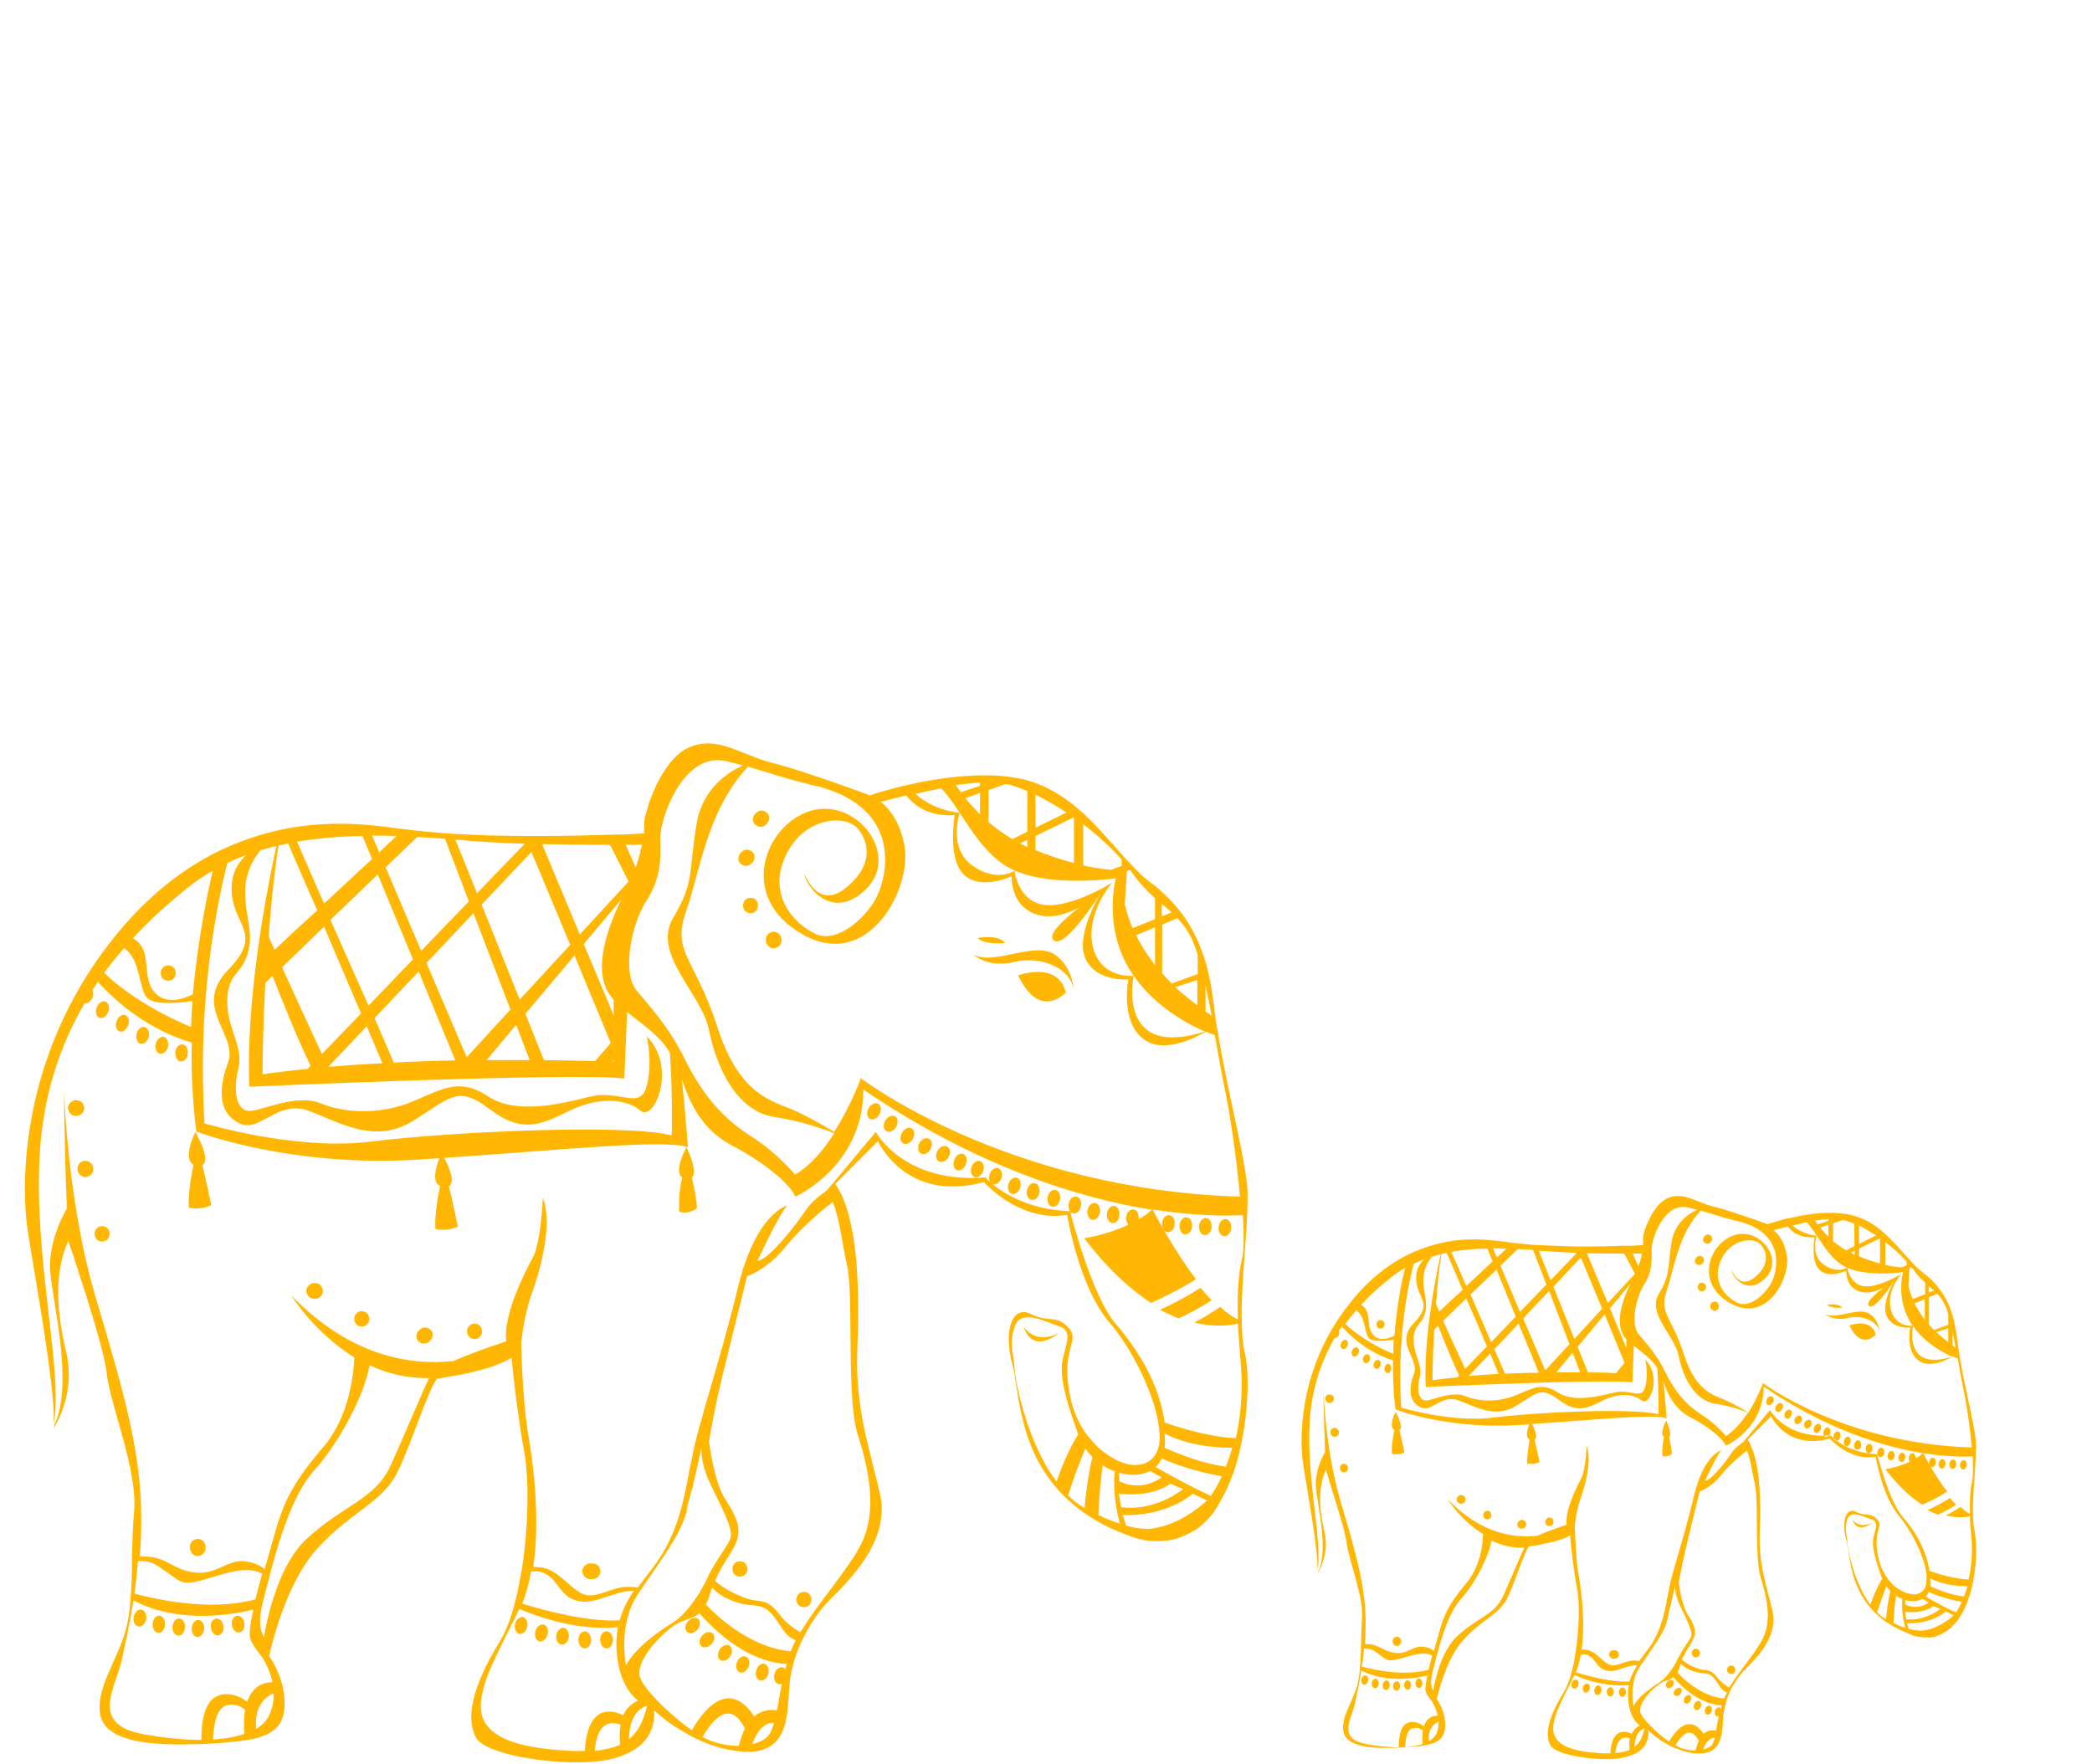 <?xml version="1.0" encoding="utf-8"?>
<!-- Generator: Adobe Illustrator 26.0.0, SVG Export Plug-In . SVG Version: 6.00 Build 0)  -->
<svg version="1.1" id="Layer_1" xmlns="http://www.w3.org/2000/svg" xmlns:xlink="http://www.w3.org/1999/xlink" x="0px" y="0px"
	 viewBox="0 0 588.1 496" style="enable-background:new 0 0 588.1 496;" xml:space="preserve">
<style type="text/css">
	.st0{fill:#FFB703;}
</style>
<path class="st0" d="M331.4,370.6c-1.7-0.6-3.4-1.4-5.3-2.4c3.3-1.5,7.8-3.8,11.4-6.2c1,1.2,2,2.4,3.1,3.5
	C337.8,367.4,334.4,369.2,331.4,370.6 M244.5,314.5c0.8,0.5,2.1-0.1,2.7-1.2c0.7-1.1,0.5-2.5-0.3-3c-0.8-0.5-2.1,0.1-2.7,1.2
	C243.5,312.7,243.7,314,244.5,314.5z M249.2,318c0.8,0.5,2.1-0.1,2.7-1.2c0.7-1.1,0.5-2.5-0.3-3c-0.8-0.5-2.1,0.1-2.7,1.2
	C248.2,316.1,248.3,317.5,249.2,318z M253.9,321.4c0.8,0.5,2.1-0.1,2.7-1.2c0.7-1.1,0.5-2.5-0.3-3c-0.8-0.5-2.1,0.1-2.7,1.2
	C252.9,319.6,253,320.9,253.9,321.4z M258.9,324.3c0.9,0.4,2.1-0.1,2.7-1.3c0.6-1.2,0.4-2.5-0.5-2.9c-0.9-0.4-2.1,0.1-2.7,1.3
	C257.9,322.6,258.1,323.9,258.9,324.3z M264,326.5c0.9,0.4,2.1-0.1,2.7-1.3c0.6-1.2,0.4-2.5-0.5-2.9c-0.9-0.4-2.1,0.1-2.7,1.3
	C262.9,324.7,263.1,326.1,264,326.5z M269,328.9c0.9,0.4,2-0.3,2.5-1.6c0.5-1.2,0.2-2.5-0.7-2.9c-0.9-0.4-2,0.3-2.5,1.6
	C267.8,327.3,268.1,328.6,269,328.9z M274,330.9c0.9,0.3,2-0.5,2.4-1.7c0.4-1.3,0-2.5-0.9-2.8c-0.9-0.3-2,0.5-2.4,1.7
	C272.7,329.3,273.1,330.6,274,330.9z M279.1,332.9c0.9,0.3,2-0.5,2.4-1.7c0.4-1.3,0-2.5-0.9-2.8c-0.9-0.3-2,0.5-2.4,1.7
	C277.8,331.4,278.2,332.6,279.1,332.9z M284.4,335.6c0.9,0.3,2-0.5,2.4-1.7c0.4-1.3,0-2.5-0.9-2.8c-0.9-0.3-2,0.5-2.4,1.7
	C283.1,334,283.5,335.3,284.4,335.6z M290,337.3c1,0.2,1.9-0.7,2.2-2c0.2-1.3-0.3-2.5-1.3-2.7c-1-0.2-1.9,0.7-2.2,2
	C288.4,335.9,289,337.1,290,337.3z M295.8,339.2c1,0.2,1.9-0.7,2.2-2c0.2-1.3-0.3-2.5-1.3-2.7c-1-0.2-1.9,0.7-2.2,2
	C294.3,337.9,294.9,339.1,295.8,339.2z M301.7,341.1c1,0.2,1.9-0.7,2.2-2c0.2-1.3-0.3-2.5-1.3-2.7c-1-0.2-1.9,0.7-2.2,2
	C300.2,339.8,300.8,341,301.7,341.1z M307,342.9c1,0.2,1.9-0.7,2.2-2c0.2-1.3-0.3-2.5-1.3-2.7c-1-0.2-1.9,0.7-2.2,2
	C305.5,341.5,306.1,342.7,307,342.9z M312.7,343.8c1,0.1,1.9-0.9,2-2.2c0.1-1.3-0.5-2.5-1.5-2.6s-1.9,0.9-2,2.2
	C311,342.5,311.7,343.7,312.7,343.8z M328.7,341.6c-1-0.1-1.9,0.9-2,2.2c-0.1,1.3,0.5,2.5,1.5,2.6c1,0.1,1.9-0.9,2-2.2
	C330.4,342.8,329.7,341.7,328.7,341.6z M333.6,342.2c-1-0.1-1.9,0.9-2,2.2c-0.1,1.3,0.5,2.5,1.5,2.6c1,0.1,1.9-0.9,2-2.2
	C335.3,343.5,334.6,342.3,333.6,342.2z M338.6,347.2c1,0.1,1.9-0.9,2-2.2c0.1-1.3-0.5-2.5-1.5-2.6c-1-0.1-1.9,0.9-2,2.2
	C337,346,337.6,347.1,338.6,347.2z M344.1,347.5c1,0.1,1.9-0.9,2-2.2c0.1-1.3-0.5-2.5-1.5-2.6c-1-0.1-1.9,0.9-2,2.2
	C342.4,346.2,343.1,347.4,344.1,347.5z M54.4,327.4c-0.5,2.4-1.6,8.2-1.3,12.1c0,0,3.2,0.8,6.3-0.7c0,0-1.5-7.3-2.5-11.3
	c2.6-1.5-2-9.3-2-9.3S51.2,325.8,54.4,327.4z M191.8,331c-1.1,3.8-0.9,9.5-0.9,9.5c2.2,1.2,5-0.8,5-0.8c0.1-1.6-0.8-6.2-1.4-8.6
	c1.9-1.7-1.5-8.6-1.5-8.6S189.2,329.2,191.8,331z M286.2,274.2c6.2,12.9,13.4,4.8,13.4,4.8C297.4,270,286.2,274.2,286.2,274.2z
	 M296.3,268.2c-5.7-3.6-17.4,3.5-22.9,0c0,0,4.1,4.1,11.8,2.2c7.7-1.8,16.4,1.9,16.7,8.6C301.9,279,301.9,271.8,296.3,268.2z
	 M39.8,452.5c-1-0.2-1.9,0.7-2.2,2c-0.3,1.3,0.3,2.5,1.3,2.7c1,0.2,1.9-0.7,2.2-2C41.3,453.9,40.7,452.7,39.8,452.5z M44.8,454.2
	c-1-0.1-1.8,1-1.9,2.3c-0.1,1.3,0.6,2.4,1.6,2.5c1,0.1,1.8-1,1.9-2.3C46.4,455.3,45.7,454.2,44.8,454.2z M50.4,455
	c-1-0.1-1.8,1-1.9,2.3c-0.1,1.3,0.6,2.4,1.6,2.5c1,0.1,1.8-1,1.9-2.3C52.1,456.2,51.4,455.1,50.4,455z M57.4,457.9
	c0.1-1.3-0.6-2.4-1.6-2.5c-1-0.1-1.8,1-1.9,2.3c-0.1,1.3,0.6,2.4,1.6,2.5C56.4,460.2,57.3,459.2,57.4,457.9z M61.3,459.7
	c1-0.1,1.7-1.2,1.5-2.5c-0.1-1.3-1-2.3-2-2.2c-1,0.1-1.7,1.2-1.5,2.5C59.4,458.8,60.3,459.8,61.3,459.7z M147.1,454.6
	c-0.9-0.2-2,0.6-2.3,1.9c-0.3,1.3,0.2,2.5,1.1,2.8c0.9,0.2,2-0.6,2.3-1.9C148.5,456.1,148,454.9,147.1,454.6z M152.8,456.7
	c-0.9-0.2-2,0.6-2.3,1.9c-0.3,1.3,0.1,2.5,1.1,2.8c0.9,0.2,2-0.6,2.3-1.9C154.3,458.2,153.8,456.9,152.8,456.7z M158.5,457.6
	c-1-0.1-1.9,0.8-2.1,2.1c-0.2,1.3,0.4,2.5,1.4,2.6c1,0.2,1.9-0.8,2.1-2.1C160.1,459,159.4,457.8,158.5,457.6z M164.4,458.6
	c-1,0-1.8,1.1-1.8,2.4c0,1.3,0.8,2.4,1.8,2.4c1,0,1.8-1.1,1.8-2.4C166.1,459.6,165.3,458.6,164.4,458.6z M196.3,455.1
	c-0.7-0.6-2-0.3-2.9,0.7c-0.9,1-1,2.3-0.2,3c0.7,0.6,2,0.3,2.9-0.7C196.9,457.1,197,455.7,196.3,455.1z M197.4,459.8
	c-0.9,1-1,2.3-0.2,3c0.7,0.6,2,0.3,2.9-0.7c0.9-1,1-2.3,0.2-3C199.5,458.5,198.2,458.8,197.4,459.8z M202.5,466.7
	c0.8,0.5,2.1,0,2.8-1.1c0.7-1.1,0.6-2.4-0.2-3c-0.8-0.5-2.1,0-2.8,1.1C201.6,464.9,201.7,466.2,202.5,466.7z M207.9,470.1
	c0.9,0.4,2-0.3,2.5-1.5c0.5-1.2,0.2-2.5-0.7-2.9c-0.9-0.4-2,0.3-2.5,1.5C206.7,468.4,207,469.7,207.9,470.1z M213.7,472.4
	c0.9,0.2,2-0.6,2.3-1.9c0.3-1.3-0.2-2.5-1.1-2.8c-0.9-0.2-2,0.6-2.3,1.9C212.2,470.9,212.7,472.2,213.7,472.4z M170.5,463.4
	c1,0,1.8-1.1,1.8-2.4c0-1.3-0.8-2.4-1.8-2.4c-1,0-1.8,1.1-1.8,2.4C168.8,462.3,169.6,463.4,170.5,463.4z M67.2,458.9
	c1-0.1,1.7-1.2,1.5-2.5c-0.1-1.3-1-2.3-2-2.2c-1,0.1-1.7,1.2-1.5,2.5C65.3,458,66.2,459,67.2,458.9z M297.6,374.8
	c-7,3.4-9.9-2-9.9-2C290.4,381.1,297.6,374.8,297.6,374.8z M282.6,265.1c-2.1-2.6-7.8-1.4-7.8-1.4
	C276.7,265.7,282.6,265.1,282.6,265.1z M27.9,286.1c0.9,0.4,2-0.3,2.5-1.6c0.5-1.2,0.2-2.5-0.7-2.9c-0.9-0.4-2,0.3-2.5,1.6
	C26.7,284.4,27,285.7,27.9,286.1z M33.5,289.9c0.9,0.4,2-0.3,2.5-1.6c0.5-1.2,0.2-2.5-0.7-2.9c-0.9-0.4-2,0.3-2.5,1.6
	C32.3,288.2,32.6,289.5,33.5,289.9z M39.5,293.4c0.9,0.2,2-0.6,2.3-1.9c0.3-1.3-0.2-2.5-1.1-2.8c-0.9-0.2-2,0.6-2.3,1.9
	C38.1,291.9,38.6,293.2,39.5,293.4z M44.9,296.2c0.9,0.2,2-0.6,2.3-1.9c0.3-1.3-0.2-2.5-1.1-2.8c-0.9-0.2-2,0.6-2.3,1.9
	C43.5,294.7,44,296,44.9,296.2z M50.8,298.4c1,0.1,1.9-0.9,2-2.2c0.1-1.3-0.5-2.5-1.5-2.6c-1-0.1-1.9,0.9-2,2.2
	C49.2,297.1,49.8,298.3,50.8,298.4z M88.3,365.1c0.1,0,0.2,0,0.3,0c1.1,0,2.2-1,2.2-2.2c-0.1-1.2-0.9-2.2-2.2-2.2
	c-0.1,0-0.2,0-0.3,0c-1.1,0-2.2,1-2.2,2.2C86.2,364.1,87.1,365.1,88.3,365.1z M101.7,372.9c2.8,0,2.8-4.3,0-4.3
	C98.9,368.6,98.9,372.9,101.7,372.9z M120.7,377.1c0.1-0.1,0.2-0.2,0.3-0.3c0.8-0.8,0.9-2.3,0-3c-0.9-0.8-2.2-0.9-3,0
	c-0.1,0.1-0.2,0.2-0.3,0.3c-0.8,0.8-0.9,2.3,0,3C118.5,377.9,119.9,377.9,120.7,377.1z M133.4,376.4c2.8,0,2.8-4.3,0-4.3
	C130.6,372.1,130.6,376.4,133.4,376.4z M215.6,231.5c0.8-0.8,0.9-2.3,0-3c-0.9-0.8-2.2-0.9-3,0c-0.1,0.1-0.2,0.2-0.3,0.3
	c-0.8,0.8-0.9,2.3,0,3c0.9,0.8,2.2,0.9,3,0C215.4,231.7,215.5,231.6,215.6,231.5z M211.2,242.8c0.1-0.1,0.2-0.2,0.3-0.3
	c0.8-0.8,0.9-2.3,0-3c-0.9-0.8-2.2-0.9-3,0c-0.1,0.1-0.2,0.2-0.3,0.3c-0.8,0.8-0.9,2.3,0,3C209,243.6,210.4,243.6,211.2,242.8z
	 M211,252.4c-2.8,0-2.8,4.3,0,4.3C213.8,256.7,213.8,252.4,211,252.4z M217.5,261.9c-1.2,0.1-2.2,0.9-2.2,2.2c0,0.1,0,0.2,0,0.3
	c0,1.1,1,2.2,2.2,2.2c1.2-0.1,2.2-0.9,2.2-2.2c0-0.1,0-0.2,0-0.3C219.7,263,218.7,261.9,217.5,261.9z M47.3,271.4
	c-2.8,0-2.8,4.3,0,4.3C50.1,275.7,50.1,271.4,47.3,271.4z M55.6,437.4c1.2-0.1,2.2-0.9,2.2-2.2c0-0.1,0-0.2,0-0.4
	c0-1.1-1-2.2-2.2-2.2c-1.2,0.1-2.2,0.9-2.2,2.2c0,0.1,0,0.2,0,0.4C53.5,436.4,54.4,437.5,55.6,437.4z M165.9,443.9
	c0.2,0,0.5,0,0.7,0c1.1,0,2.2-1,2.2-2.2c-0.1-1.2-0.9-2.2-2.2-2.2c-0.2,0-0.5,0-0.7,0c-1.1,0-2.2,1-2.2,2.2
	C163.8,442.9,164.7,443.9,165.9,443.9z M208,438.9c-2.8,0-2.8,4.3,0,4.3C210.8,443.2,210.8,438.9,208,438.9z M226,451.8
	c2.8,0,2.8-4.3,0-4.3C223.2,447.5,223.2,451.8,226,451.8z M21.3,313.7c0.1,0,0.2,0,0.2,0c1.1,0,2.2-1,2.2-2.2
	c-0.1-1.2-0.9-2.2-2.2-2.2c-0.1,0-0.2,0-0.2,0c-1.1,0-2.2,1-2.2,2.2C19.2,312.7,20.1,313.7,21.3,313.7z M21.8,328.5
	c0,0.1,0,0.2,0,0.2c0,1.1,1,2.2,2.2,2.2c1.2-0.1,2.2-0.9,2.2-2.2c0-0.1,0-0.2,0-0.2c0-1.1-1-2.2-2.2-2.2
	C22.7,326.4,21.8,327.2,21.8,328.5z M28.7,349c2.8,0,2.8-4.3,0-4.3C25.9,344.7,25.9,349,28.7,349z M348.7,407
	C348.7,407,348.7,407,348.7,407c-0.4,1.9-0.9,3.8-1.5,5.6c0,0,0,0,0,0c-0.3,0.9-0.6,1.9-1,2.8c0,0,0,0,0,0c-0.8,2.2-1.8,4.3-2.9,6.2
	c0,0.1-0.1,0.1-0.1,0.2c-0.2,0.4-0.5,0.8-0.7,1.2c-0.1,0.1-0.2,0.3-0.2,0.4c-0.1,0.2-0.2,0.3-0.3,0.5c-0.1,0.1-0.2,0.3-0.3,0.4
	c-0.1,0.2-0.2,0.3-0.3,0.5c-0.1,0.1-0.2,0.3-0.3,0.4c-0.1,0.2-0.2,0.3-0.3,0.4c-0.1,0.1-0.2,0.3-0.3,0.4c-0.2,0.2-0.4,0.5-0.6,0.7
	c-0.1,0.1-0.2,0.3-0.4,0.4c-0.1,0.1-0.2,0.2-0.4,0.4c-0.1,0.1-0.2,0.2-0.4,0.4c-0.1,0.1-0.2,0.2-0.4,0.4c-0.1,0.1-0.3,0.2-0.4,0.4
	c-0.1,0.1-0.2,0.2-0.4,0.3c-0.2,0.1-0.3,0.3-0.5,0.4c-0.1,0.1-0.3,0.2-0.4,0.3c-0.2,0.2-0.4,0.3-0.6,0.4c-0.1,0.1-0.2,0.2-0.4,0.2
	c-0.2,0.1-0.3,0.2-0.5,0.3c-0.1,0.1-0.3,0.2-0.4,0.2c-0.2,0.1-0.3,0.2-0.5,0.3c-0.1,0.1-0.2,0.1-0.4,0.2c-0.2,0.1-0.4,0.2-0.6,0.3
	c-0.1,0-0.2,0.1-0.3,0.1c-0.3,0.1-0.6,0.3-0.9,0.4c-0.1,0-0.2,0.1-0.3,0.1c-0.2,0.1-0.4,0.1-0.6,0.2c-0.1,0-0.3,0.1-0.4,0.1
	c-0.2,0.1-0.4,0.1-0.6,0.2c-0.1,0-0.3,0.1-0.4,0.1c-0.2,0.1-0.5,0.1-0.7,0.1c-0.1,0-0.2,0-0.3,0.1c-0.3,0.1-0.7,0.1-1,0.1
	c-0.1,0-0.2,0-0.3,0c-0.3,0-0.5,0-0.8,0.1c-0.1,0-0.3,0-0.4,0c-0.2,0-0.5,0-0.7,0c-0.1,0-0.3,0-0.4,0c-0.3,0-0.5,0-0.8,0
	c-0.1,0-0.2,0-0.4,0c-0.4,0-0.8-0.1-1.2-0.1c-0.1,0-0.1,0-0.2,0c-0.3-0.1-0.7-0.1-1-0.2c-0.1,0-0.3-0.1-0.4-0.1
	c-0.3-0.1-0.6-0.1-0.9-0.2c-0.2,0-0.3-0.1-0.5-0.1c-0.3-0.1-0.6-0.2-0.9-0.3c-0.1,0-0.3-0.1-0.4-0.1c-0.4-0.1-0.9-0.3-1.3-0.5
	c-0.1,0-0.2-0.1-0.3-0.1c-7.1-2.6-12.5-6.1-16.6-9.9c-14.1-13-13.6-30.6-15.6-38c-2.6-9.7,0-16.8,5.2-14.2c5.2,2.6,7.1,0,10.6,3.9
	c3.5,3.9-2.6,5.5,0.6,20c0.7,3,1.8,5.8,3.3,8.2c0.6,1,1.3,2,2.1,2.9c0.6,0.7,1.2,1.4,1.8,2c0.4,0.4,0.8,0.7,1.2,1.1
	c0,0,0.1,0.1,0.1,0.1c0.4,0.3,0.8,0.6,1.2,0.9c1.1,0.8,2.3,1.5,3.4,2.1c1.2,0.5,2.3,0.9,3.4,1.1c0,0,0,0,0.1,0
	c0.7,0.1,1.4,0.2,2.1,0.1c0,0,0,0,0,0c0.3,0,0.6-0.1,1-0.1c0,0,0.1,0,0.1,0c0.6-0.1,1.2-0.4,1.8-0.7c0.6-0.3,1.2-0.8,1.7-1.4
	c0.2-0.2,0.3-0.4,0.4-0.6c0.1-0.1,0.2-0.3,0.3-0.4c0-0.1,0.1-0.1,0.1-0.2c0.1-0.2,0.1-0.3,0.2-0.5c0-0.1,0.1-0.1,0.1-0.2
	c0.1-0.2,0.1-0.4,0.2-0.6c0,0,0-0.1,0-0.1c0.1-0.2,0.1-0.5,0.2-0.7c0.2-1.2,0.3-2.6,0.1-4.1c0-0.4-0.1-0.9-0.2-1.4c0,0,0,0,0-0.1
	c-0.1-0.5-0.1-0.9-0.2-1.4c-1.7-8.9-7.7-20.7-13.6-27.5c-8.7-10.1-11.9-30.3-11.9-30.3c-13.3,2.3-23.4-9.2-23.4-9.2
	c-22,6-29.8-11.5-29.8-11.5l-12,12c0,0,0,0,0,0c0.2,0.3,0.4,0.6,0.5,0.8c0.1,0.2,0.2,0.3,0.3,0.5c0.1,0.1,0.1,0.2,0.2,0.4
	c0.1,0.2,0.2,0.5,0.4,0.7c0,0.1,0,0.1,0.1,0.1c0.1,0.3,0.3,0.6,0.4,0.9c0,0,0,0,0,0c4.7,10.5,4.9,28.3,4.3,43.3
	c-0.6,16.8,3.5,27.7,6.4,40.6c2.9,12.9-8.4,23.9-14.2,29.7c-2.6,2.6-5,6-6.9,9.7c-0.3,0.6-0.6,1.3-1,2c-0.4,0.9-0.8,1.8-1.2,2.8
	c-0.2,0.6-0.4,1.2-0.6,1.8c0,0,0,0,0,0c-0.2,0.6-0.4,1.2-0.5,1.8c-0.6,2.1-1,4.2-1.1,6.2c-0.2,2.4-0.3,5-0.6,7.4c0,0,0,0,0,0
	c-0.1,0.6-0.2,1.2-0.3,1.8c0,0,0,0,0,0c-1,5.1-3.6,9.2-11,9.2c0,0-0.1,0-0.1,0c-0.5,0-1,0-1.5-0.1h0c-0.2,0-0.4,0-0.6-0.1
	c-5.2-0.5-9.9-2.3-13.8-4.4c-1.2-0.7-2.3-1.3-3.4-2c0,0,0,0,0,0c-0.3-0.2-0.7-0.4-1-0.6c0,0,0,0,0,0c0,0,0,0,0,0
	c-3.6-2.4-5.7-4.5-5.7-4.5l0,0c0.3,6.4-2.9,11.6-12.9,13.9c-1.1,0.2-2.3,0.4-3.6,0.5c0,0,0,0,0,0c-0.4,0-0.9,0.1-1.3,0.1
	c0,0,0,0,0,0c-0.4,0-0.9,0.1-1.4,0.1c-11.4,0.4-28.1-2.3-30.8-6.8c-3.2-5.5-1-14.8,6.4-26.8c1.7-2.7,3.1-6.3,4.2-10.3
	c0.1-0.3,0.1-0.5,0.2-0.8c0.7-2.5,1.2-5.2,1.7-7.9c0.1-0.8,0.3-1.5,0.4-2.3c1.8-11.9,1.9-25,0.6-32.1c-0.9-4.8-1.6-9.9-2.2-14.4
	c0,0,0,0,0,0c-0.9-6.9-1.4-12.3-1.4-12.3c-1.3,0.8-3.1,1.6-5,2.3c-0.7,0.2-1.4,0.5-2.2,0.7c-1,0.3-2,0.6-3,0.8
	c-0.5,0.1-1.1,0.3-1.6,0.4c-0.1,0-0.2,0-0.3,0.1c-0.5,0.1-1,0.2-1.5,0.3c-0.5,0.1-1.1,0.2-1.6,0.3c-3.3,0.6-5.8,1-5.8,1
	c-2.9,4.2-6.8,17.4-11,26.1c-4.2,8.7-12.9,11-22.6,21.6c-7.6,8.4-11.6,22.4-13,27.9c-0.2,0.9-0.4,1.6-0.5,2c0,0,0,0,0,0
	c0,0.1,0,0.1,0,0.2c0,0,0,0,0,0.1c0,0,0,0.1,0,0.1c0,0,0,0,0,0s2.4,3.3,3.6,7.9c0.2,0.6,0.3,1.3,0.4,1.9c0,0,0,0,0,0
	c0.3,1.7,0.4,3.5,0.2,5.3c-0.5,4.2-2.9,6.5-7.4,7.8c-0.3,0.1-0.5,0.1-0.8,0.2c0,0,0,0,0,0c-0.3,0.1-0.5,0.1-0.8,0.2c0,0,0,0,0,0
	c-0.6,0.1-1.2,0.2-1.8,0.3c0,0,0,0,0,0v0c-2.6,0.4-5.6,0.7-9.1,0.9c0,0,0,0,0,0c-0.5,0-1,0.1-1.5,0.1c0,0,0,0,0,0
	c-1.1,0.1-2.1,0.1-3.3,0.1c-16.1,0.6-26.1-1.6-27.1-8.7c-1-7.1,4.5-14.2,7.1-22.9c0.8-2.7,1.3-5.9,1.5-9.3c0-0.5,0.1-1.1,0.1-1.6
	c0.2-2.8,0.3-5.7,0.3-8.6c0-0.4,0-0.8,0-1.3c0.1-4.4,0.2-8.9,0.6-13.1c1-11.6-6.8-30-7.7-38.7c-0.6-5.7-5.2-20.2-8.2-29.4
	c-0.3-0.9-0.6-1.7-0.8-2.4c0,0,0-0.1,0-0.1c-0.1-0.2-0.1-0.4-0.2-0.6c0,0,0-0.1,0-0.1c-0.1-0.2-0.1-0.4-0.2-0.5
	c-0.1-0.2-0.1-0.3-0.2-0.5c0,0,0-0.1,0-0.1c-0.8-2.2-1.2-3.6-1.2-3.6c-3.9,8.7-3.5,19-0.6,31.3c0.2,1,0.4,1.9,0.5,2.8v0
	c0.2,1.8,0.3,3.6,0.2,5.2c0,0,0,0,0,0c0,0.3,0,0.6-0.1,1c0,0,0,0,0,0c0,0.3-0.1,0.6-0.1,0.9c0,0,0,0,0,0c-0.9,7-4.1,11.6-4.1,11.6
	c0.1-0.3,0.2-0.6,0.3-1.1c5.5-11.6-0.6-34.5-1.2-43.3c-0.6-8.8,4.7-17.5,4.7-17.5l0,0.2c-0.8-19.8-0.8-33.7-0.8-33.7
	s0.8,31.5,9,58.9c8.2,27.4,12.7,43.8,12.7,61.6c0,3.8-0.1,7.4-0.4,10.9c0.1,0,0.3,0,0.4,0c7.1-0.3,8.2,3.4,14.6,4.4
	c6.4,1,9.3-3.5,14.1-3.1c3,0.2,4.9,1.3,6,2.2c1-3.6,2-7,2.7-9.5c2.2-7.8,4.2-13.7,13.7-24.7c7.4-8.6,8.6-20.5,8.8-25.3
	c-11.3-7-17.7-17.4-17.7-17.4c16.9,17.4,33.9,19.7,45.6,18.4c4.5-2,10.7-4.2,14.8-5.5c-0.9-7.5,5.2-19.4,7.5-23.6
	c2.3-4.4,2.8-16.8,2.8-16.8c2.3,5.9,0.7,16.5-3.3,27.5c-1.3,3.7-2.2,8.4-2.8,13.1c0.1,4.7,0.6,18.5,2.1,26.6
	c1.3,7.4,3.3,23.3,1.3,36.6c0.9,0,1.8,0.1,2.6,0.2c4.4,0.8,7.1,5.1,10.9,7.2c3.8,2.1,8.5-2,13.3-1.8c0.9,0,1.8,0.1,2.6,0.2
	c2.6-3.6,5.5-6.9,7.8-11.1c5.1-9.4,5.8-18.4,7.5-25.6c1.3-8,7.9-27.2,12.8-47.5c5.1-21.2,13.9-23.2,13.9-23.2
	c-2.3,2.4-8.4,15.6-8.4,15.6c3.4-0.4,11.4-10.9,13.7-14.4c1.3-2,3.9-4.1,5.9-5.5l13.7-16.4c0,0,7.7,14.6,30.8,12.8
	c0,0,7.6,8.9,23.8,9.5c0,0,6,23.7,12.8,31.6c5.9,6.9,12.2,16.4,13.8,27.8c4.9,1.7,12.9,4.1,20,4.4c1.8-7.8,1.9-15.6,1.4-21
	c-0.3-3.5-0.6-7.3-0.8-11.2c-2.2,0.5-6.5,1.1-12.3-0.3c2.5-1.3,5.1-2.8,7.3-4.4c1.7,1.5,3.3,2.8,5,3.5c-0.2-6.1,0-12.2,1.1-16.8
	c0.6-2.5,0.6-7,0.3-12.5c-3.7,0.2-12.7,0.4-25.4-1.6c0.7,1.3,5.8,11.2,12.2,19.6c-4.1,2.7-9.4,5.2-12.6,6.7
	c-5.7-3.7-12.1-9.4-18.8-18.2c0,0,6.3-0.9,12.4-3.8c-0.4-0.5-0.7-1.2-0.6-2.1c0.1-1.3,1-2.3,2-2.2c1,0.1,1.6,1.2,1.5,2.6
	c0,0.1,0,0.1,0,0.2c1.3-0.8,2.6-1.7,3.7-2.7c-19.8-3.2-48.6-11.7-81.1-33.8c0,21.6-19.1,30.1-19.1,30.1c-1.9-4.2-10-10.3-17.5-14.2
	c-7-3.6-11.4-9.4-14.4-18.8c0.9,9,1.7,19.1,1.7,19.1c-6.5-2.3-35.6,0.8-68.5,3c1.2,2.3,3.2,6.8,1.3,8c1,4.1,2.5,11.3,2.5,11.3
	c-3,1.5-6.3,0.7-6.3,0.7c-0.3-3.9,0.8-9.7,1.3-12.1c-2.4-1.1-1.1-5.5-0.2-7.8c-2.1,0.1-4.1,0.3-6.2,0.4c-35.9,2.2-62.1-7.9-62.1-7.9
	c-1.1-8.4-1.5-16.9-1.3-25C41.8,289.5,33,282,27.5,276c-0.5,0.7-1,1.5-1.5,2.3c0.2,0.6,0.2,1.3,0,2.1c-0.4,1.1-1.4,1.8-2.2,1.6
	c-7.3,12.5-11.6,26.4-12.6,41.9c-1.9,29.7,6.9,62.9,3.8,76.6c1.1-8.2-6.1-46.5-7.4-55.9c-1.3-10-2.6-43.8,20.9-76.4
	c0.8-1.1,1.7-2.2,2.5-3.3c0.6-0.8,1.3-1.6,1.9-2.4c8.8-10.7,18.4-18.2,28.3-23.1c0,0,0,0,0,0c5.9-2.9,11.9-4.9,18-6.2c0,0,0,0,0,0
	c0.8-0.2,1.7-0.3,2.6-0.5c6.2-1.1,12.5-1.3,18.8-1h0c3.1,0.2,6.2,0.5,9.2,0.9c1.2,0.2,2.5,0.4,3.8,0.5c0.9,0.1,1.7,0.2,2.6,0.3
	c0,0,0,0,0,0c0.9,0.1,1.8,0.2,2.7,0.3c1.9,0.2,3.8,0.3,5.7,0.5c1,0.1,1.9,0.1,2.9,0.2c6.8,0.4,13.7,0.6,20.2,0.6c1,0,2,0,3,0
	c0,0,0,0,0.1,0c1,0,2,0,2.9,0c6.2,0,11.8-0.2,16.4-0.3c0.8,0,1.6-0.1,2.4-0.1c0.1,0,0.1,0,0.2,0c0.3,0,0.6,0,0.9,0
	c0.1,0,0.1,0,0.2,0c0.3,0,0.7,0,1,0c4-0.2,6.3-0.3,6.3-0.3s0,0,0-2.3c0-0.1,0-0.2,0-0.3c0,0,0-0.1,0-0.1c0-0.1,0-0.2,0-0.2
	c0,0,0-0.1,0-0.1c0-0.1,0-0.2,0-0.3c0,0,0-0.1,0-0.2c0-0.1,0-0.2,0.1-0.3c0-0.1,0-0.1,0-0.2c0-0.1,0.1-0.2,0.1-0.4
	c0-0.1,0-0.1,0-0.2c0-0.1,0.1-0.3,0.1-0.4c0-0.1,0-0.1,0.1-0.2c0-0.2,0.1-0.3,0.1-0.5c0-0.1,0-0.1,0.1-0.2c0.1-0.2,0.1-0.4,0.2-0.6
	c0-0.1,0-0.1,0-0.2c0.1-0.2,0.1-0.4,0.2-0.6c0,0,0-0.1,0-0.1c0.1-0.2,0.2-0.5,0.2-0.7c0,0,0-0.1,0-0.1c0.1-0.3,0.2-0.5,0.3-0.8
	c0,0,0,0,0,0c0.5-1.4,1.2-3,1.9-4.6v0c2.1-4.3,5.1-8.6,8.8-10.4c8.1-3.9,14.8,1.9,23.9,4.2c4.6,1.1,11.6,3.5,17.4,5.5l0,0
	c3.3,1.2,6.3,2.2,8.1,2.9c0.4,0.1,0.7,0.3,1,0.4c0.3,0.1,0.5,0.2,0.6,0.2c0,0,0,0,0,0c0.1,0,0.2,0.1,0.2,0.1c0,0,0,0,0,0
	c0,0,0,0,0,0s3.5-1.2,8.7-2.5v0h0c0.6-0.1,1.2-0.3,1.8-0.4c0,0,0,0,0,0c2.1-0.5,4.5-1,7-1.4c7.1-1.2,15.3-1.9,22.5-0.8
	c0,0,0.1,0,0.1,0c0.9,0.2,1.9,0.3,2.8,0.5c0.4,0.1,0.8,0.2,1.2,0.3c5.6,1.6,10.3,4.5,14.4,8c0,0,0,0,0,0c4.6,3.9,8.4,8.5,12.1,12.6
	c0.6,0.6,1.1,1.3,1.7,1.9c0.2,0.2,0.4,0.4,0.6,0.6c0.5,0.5,0.9,1,1.3,1.4c1.5,1.6,3,3,4.5,4.1c0.4,0.3,0.9,0.7,1.3,1
	c0.7,0.5,1.3,1.1,1.9,1.6l0,0c1.7,1.5,3.3,3.2,4.7,4.9c0,0,0,0,0,0c0.4,0.5,0.9,1.1,1.3,1.6c0,0,0,0,0,0c1.5,2.1,2.8,4.3,4,6.8
	c0,0,0,0,0,0c0.2,0.4,0.4,0.9,0.6,1.3c0,0,0,0,0,0.1c0.6,1.4,1.1,2.8,1.6,4.3v0c0.3,0.9,0.6,1.8,0.8,2.8c0,0,0,0,0,0
	c0.1,0.6,0.3,1.1,0.4,1.7c0,0,0,0,0,0c0.6,2.5,1,5.3,1.4,8.2c0.1,1.3,0.3,2.6,0.5,4h0c0.2,1.6,0.5,3.2,0.8,4.9
	c2.6,15.7,7.3,33.5,8.1,42.4c0.1,0.8,0.1,1.7,0.1,2.6v0c0.2,11.6-3.2,33.4-0.8,44.1C351.2,385.2,351.1,396.2,348.7,407z M38.8,438.9
	c-0.3,3.2-0.6,6.2-1,9.1c7.7,2,21.9,4.9,34,1.6c0.6-2.3,1.2-4.8,1.9-7.2c-4.5-2.6-11.3,0.3-17.2,1.9c-6.1,1.6-5.7,0.1-12-4
	C42.6,439,40.6,438.7,38.8,438.9z M56.6,489.1c0-3.1,0.3-7.1,1.9-9.9c2.5-4.4,8-3.2,11-0.8c1.5-4.6,4.8-5.5,7.1-5.5
	c-0.9-4.2-3-7.3-3.1-7.3c-1.8-2.3-3.2-4.2-3.3-5.9c-0.1-1.4,0.3-4,1-7.2c-5.3,1.3-20.8,4.2-33.7-2.6c-1.1,7.2-2.5,13.1-3.3,16.9
	c-1.6,7.4-8.9,17.5,5.1,20.5C44.8,488.4,50.9,489.1,56.6,489.1z M68.7,487.4c-0.2-2.8-0.1-5,0.2-6.8c-1.3-1-3.4-2-5.7-1
	c-2.5,1.1-3.2,5.9-3.3,9.4C63.1,488.8,66.2,488.3,68.7,487.4z M76.9,476c-4.5,2-5.2,6.4-4.9,10c1.7-1,3-2.3,3.7-3.9
	C76.7,480,77,478,76.9,476z M120.6,387.4c-6.2,0.1-11.8-1.3-16.7-3.6c-1.4,8.3-8.6,21.9-15.7,29.7c-7.5,8.4-11.7,26.8-14.2,36.5
	c-1.4,5.4-1,8.1,0.2,10.2c1.3-7.4,4.6-20.7,11.9-27.5c10.4-9.7,19.4-11.1,23.8-20.9C113.7,403.4,118.3,392.3,120.6,387.4z
	 M180.4,446.6c-0.2,0.2-0.3,0.5-0.5,0.7c-0.3,0.5-0.7,1-1,1.6c-1.3,2-2.1,4.2-2.6,6.4c-0.1,0.6-0.3,1.2-0.4,1.8
	c-1,6,0.1,11.1,0.1,11.1c2.3-4.8,9.7-10,12.9-11.9c1.7-1,3.7-2.9,5.5-5.3c0.6-0.8,1.1-1.6,1.7-2.4c0.9-1.4,1.7-2.9,2.5-4.4
	c0,0,0-0.1,0-0.1c0,0,0,0,0,0c0.2-0.4,0.4-0.9,0.6-1.3c0,0,0,0,0,0c2.4-4.7,5.2-7.9,6.1-10.3c1-2.6-2.3-8.4-5.5-15.1
	c-1.3-2.7-2-5-2.3-6.7v0c-0.4-2-0.3-3.2-0.3-3.7c0,0,0,0,0,0c0,0,0-0.1,0-0.1c0,0,0,0,0,0c0,0,0,0,0,0c0,0,0,0,0,0
	c0,0-0.4,1.9-1,4.6c0,0,0,0,0,0c-0.2,1-0.5,2.2-0.8,3.4c0,0,0,0,0,0.1c-0.2,0.7-0.3,1.5-0.5,2.2c0,0,0,0,0,0c-0.1,0.5-0.2,1-0.4,1.5
	c0,0,0,0,0,0c-0.1,0.2-0.1,0.5-0.2,0.7c0,0,0,0.1,0,0.1c-0.1,0.2-0.1,0.4-0.2,0.7c0,0,0,0.1,0,0.1c-0.1,0.2-0.1,0.4-0.2,0.6
	c0,0,0,0.1,0,0.1c-0.1,0.2-0.1,0.4-0.2,0.6c0,0,0,0.1,0,0.1c-0.1,0.2-0.1,0.4-0.2,0.6c0,0,0,0.1,0,0.1c-0.1,0.2-0.1,0.4-0.2,0.6
	c0,0,0,0.1,0,0.1c0,0.2-0.1,0.4-0.1,0.6c0,0.1,0,0.1,0,0.2c-0.1,0.2-0.1,0.4-0.1,0.5c0,0,0,0.1,0,0.1c0,0.2-0.1,0.4-0.1,0.5
	c0,0,0,0.1,0,0.1c0,0,0,0,0,0c0,0.1,0,0.2-0.1,0.2C191.1,431.8,185.4,439.1,180.4,446.6z M149.3,441.8c-0.6,3.3-1.4,6.3-2.5,9
	c6.5,2,18.4,5.2,27.4,4.7c0.9-3.2,2.3-5.8,4-8.3c-5.1-0.1-10.4,3.6-14.9,3c-5.9-0.8-6-5.8-10-7.8
	C152.1,441.7,150.7,441.6,149.3,441.8z M164.4,492.2c0.8-13.8,8.3-11.3,10.8-10c1.2-2.7,3.2-3.7,4.2-4.1c-2.4-1.9-5.7-6-6.1-14.8
	c-0.1-2.2,0.1-4.1,0.4-5.9c-5.9,0.6-15.2,0.1-27.7-5.1c-6.7,13.7-9.8,18.9-10.7,25.4c-1,6.6,2.6,12.7,20.9,14.2
	C159.4,492.2,162.1,492.3,164.4,492.2z M174.3,490.5c-0.2-2.3-0.1-4.2,0.2-5.7c-5.3-1.8-6.9,2.7-7.3,7.4
	C170,491.9,172.4,491.3,174.3,490.5z M181.9,479.5c-3.8,1.2-5,5.3-5.1,9.4C179.5,486.8,180.9,483.7,181.9,479.5z M197.5,488.3
	c3.1,1.7,6.8,2.5,10.2,2.5c0.5-2,1.1-3.6,1.7-4.9C205.2,477.6,200.4,483.3,197.5,488.3C197.5,488.3,197.5,488.3,197.5,488.3z
	 M217.6,484.3c-3.1-0.1-5,2.8-6.1,6c2-0.5,3.7-1.3,4.5-2.4C216.7,487.1,217.2,485.8,217.6,484.3z M221.2,467.8
	c-6.3-0.4-15-3.5-24.6-14.3c-2.1,1.9-4.6,1.5-8,4.1c-5,3.9-9.5,9.8-8.8,13.5c0.6,3.2,8.4,10.9,14.7,15.3c8.8-15.1,15.4-7.3,17.5-3.9
	c2.1-1.7,4.4-2,6.4-1.7c0.4-2.2,0.9-4.8,1.4-7.5c-0.3,0.2-0.7,0.2-1,0.1c-0.9-0.2-1.4-1.5-1.1-2.8c0.3-1.3,1.4-2.1,2.3-1.9
	c0.3,0.1,0.5,0.2,0.7,0.5C220.9,468.8,221,468.3,221.2,467.8z M222.3,464.2c0.4-1,0.8-2,1.4-3.1c-3.5-1.4-3.9-4.1-6.6-7.2
	c-3.6-4.2-6-1.2-12.8-4.6c-1.9-0.9-3.2-2-4.1-3c-0.3,0.7-0.6,1.5-0.8,2.3c-0.3,1-0.6,1.8-1,2.4C202.8,455.6,211.6,463.2,222.3,464.2
	z M234.1,337.9c-4.9,3.7-10.3,8.9-13.2,12.5c-5,6.4-10.9,8.4-10.9,8.4s-3.6,14.5-7,28.3c-1.7,7.1-2.9,13.5-3.7,18.1
	c0.7,4.9,2.1,12.3,4.5,16.1c3.8,5.9,4.5,8.6,3.2,12.2c-1.1,2.9-3.7,5.7-6,10.9c3.1,2.8,7.7,4.6,9.7,5.2c2.9,0.8,4.9-0.4,8.4,4.2
	c1.6,2.2,3.9,3.9,5.9,5.1c5.1-8.6,14-18.2,17.4-25.5c4.1-9,2-19.8-1.3-30.2c-3.2-10.4-1.1-38.4-2.9-47.1
	C236.7,349.5,236.1,342.7,234.1,337.9z M318.7,274.3c0,0-2.3,10.4,3.7,15.2c4.8,3.8,13.1,1.5,16.3,0.5c-5.6-2.5-13.7-7.1-19.5-15
	c-9.7-13-5.5-28.1-5.5-28.1s-19.7,2.9-30.3-3.1c-8.8-5-13.2-16.4-18.8-22.2c-2.5,0.5-4.9,1-7.2,1.6c2.2,2,6.3,4.6,12.4,5.3
	c0,0-3.4,9.8,3.5,14.8c6.9,4.9,11.9,1.5,11.9,1.5s1,8.8,8.6,9.6c7.6,0.8,18.9-6.3,18.9-6.3s-7.6,8.5-5.5,18
	C309.5,275.4,318.7,274.3,318.7,274.3z M277.9,220l0.1,0C278,220,277.9,220,277.9,220L277.9,220z M275.5,220.9V220
	c-2.2,0.1-4.5,0.4-6.8,0.7c0.4,0.6,0.9,1.3,1.4,2L275.5,220.9z M271.4,224.4c1.1,1.4,2.5,2.9,4.1,4.5v-6L271.4,224.4z M287.6,237.5
	c0.4,0.2,0.8,0.4,1.2,0.6v-2l-2.1,1C287,237.2,287.3,237.3,287.6,237.5z M291.1,232.7l8.7-4.3c-2.9-1.9-5.8-3.6-8.7-5V232.7z
	 M291.1,239c4,1.6,7.6,2.8,10.8,3.6c0-3.3,0-8.5,0-12.8c0,0,0,0-0.1,0l-10.7,5.2V239z M324.7,271.3v-10.6l-5.3,2.2
	C320.6,265.5,322.4,268.3,324.7,271.3z M336.6,282.6v-7.1l-6.2,2C332.5,279.5,334.7,281.2,336.6,282.6z M338.9,284.3
	c0.6,0.4,1.2,0.8,1.7,1.2c-0.5-2.9-1.1-5.7-1.7-8.4V284.3z M331,258.1l-4.3,1.8v13.7c0.9,1,1.8,2,2.7,2.9l7.3-2.7v-5.4
	c-0.5-1.6-1-2.9-1.5-4.1C334,261.7,332.6,259.8,331,258.1z M326.6,254.1v3.5l2.8-1.1C328.5,255.7,327.6,254.9,326.6,254.1z
	 M317.7,244.5l-0.9,0.4l-0.6,9.2c0.4,2,1.1,4.3,2.2,6.8l6.3-2.5v-5.9c-2.1-1.9-4.3-4.1-6.4-7.1C318.1,245.1,317.9,244.8,317.7,244.5
	z M304.5,231.7v11.6c3.3,0.7,6,1.1,7.9,1.2l2.9-1.1v-1.8C312.5,238.4,308.7,234.9,304.5,231.7z M284.5,220.8
	c-0.6-0.2-1.2-0.3-1.8-0.4l-4.8,1.7v9c2,1.7,4.2,3.3,6.7,4.8l4.2-2.1v-11.4C287.4,221.8,285.9,221.2,284.5,220.8z M175.9,237.5
	l2.8,6.4c0.9-2.6,1.4-4.8,1.8-6.5C179.3,237.5,177.7,237.5,175.9,237.5z M171.5,237.5c-5.5,0-12.2-0.1-19.1-0.2l10.6,25.4l13.7-14.9
	C175.2,244.8,173.2,240.9,171.5,237.5z M174.7,252.8l-10.6,12.6l8.4,20v-4.4c0,0,0,0,0,0C166.2,274.5,170.1,262.2,174.7,252.8z
	 M172.2,298.5c-0.1,0-0.2,0-0.3,0c0.5,0,0.7,0,0.7,0V298L172.2,298.5z M171.7,293.2l-10.2-24.6L147.7,285l5.2,13
	c6,0.1,11,0.2,14.4,0.3L171.7,293.2z M143.5,283.8l-10.4-27.1l-13.2,14l11.3,26.5L143.5,283.8z M110.7,298.7
	C110.7,298.7,110.7,298.7,110.7,298.7c5.9-0.3,11.7-0.5,17.3-0.6c0,0,0,0,0,0l-10.3-25l-12.4,13.1L110.7,298.7z M73.8,302
	c4.1-0.6,8.3-1.1,12.7-1.5l0.8-0.9c-4-8.4-7.7-17.6-10.7-25.3l-2,2C73.8,290.9,73.8,302,73.8,302z M74.7,274.5c0,0.5,0,0.9-0.1,1.4
	C74.6,275.4,74.7,274.9,74.7,274.5z M74.8,271.8c0,0.7-0.1,1.3-0.1,2C74.8,273.1,74.8,272.4,74.8,271.8z M75,269.5
	c0,0.5-0.1,1.1-0.1,1.6C74.9,270.6,75,270,75,269.5z M75.2,266.7c0,0.7-0.1,1.5-0.1,2.2C75.1,268.1,75.1,267.4,75.2,266.7z
	 M90.5,296.3l11-11.4c-3.3-7.8-7-16.3-10.4-24.4l-11.8,11.4C82.8,279.7,86.9,288.6,90.5,296.3z M103.6,282.7l12.5-13l-9.9-23.9
	l-13.3,12.8L103.6,282.7z M92.3,299.9c5-0.4,10.2-0.8,15.2-1c0,0,0,0,0,0c-1.3-3.1-2.8-6.6-4.4-10.4L92.3,299.9z M146.1,281
	l14.2-15.4l-10.9-26.1l-14,14.8L146.1,281z M136.8,298c4.3,0,8.4,0,12.1,0l-3.8-9.9L136.8,298z M128,236l6.1,15.1l13.4-13.9
	c-3.7-0.1-7.3-0.3-10.7-0.5C134.2,236.5,131.2,236.3,128,236z M117.3,235.3l-8.9,8.5l10,23.5l13.4-13.9l-6.7-17.6
	C122.6,235.6,120,235.4,117.3,235.3z M104.6,234.9l2,4.7c1.7-1.6,3.4-3.2,4.9-4.6C109.3,234.9,106.9,234.9,104.6,234.9z M83.5,236.6
	l7.6,17.4c4.6-4.2,9.2-8.6,13.5-12.5l-2.7-6.5C95.8,235.1,89.6,235.6,83.5,236.6z M81,237.1c-0.9,0.2-1.8,0.4-2.7,0.6
	c-1.3,8.1-2.1,17-2.8,25.5c0.5,1.2,1.1,2.5,1.7,3.8c3.6-3.4,7.7-7.2,12-11.1C86,248.8,83.2,242.2,81,237.1z M75.4,263.7
	c-0.1,1-0.1,1.9-0.2,2.9C75.2,265.6,75.3,264.6,75.4,263.7z M54.1,281.4c-2,0.3-5.1,0.7-8.6,0.5c-5.7-0.5-4.8-2.5-7.1-10.2
	c-0.8-2.5-2.1-4.2-3.5-5.2c-2,2.3-3.9,4.6-5.6,7c8.2,7.9,19.9,13.4,24.4,15.2C53.8,286.2,53.9,283.8,54.1,281.4z M59.8,244.8
	c-2.3,1.3-4.6,2.8-6.7,4.5c-5.8,4.6-11,9.3-15.7,14.4c0.4,0.3,0.8,0.6,1.2,0.9c4.3,3.9,0.9,11,5.5,15c3.2,2.7,7.6,1.2,10.1-0.1
	C55.6,264.4,58.2,251.7,59.8,244.8z M188.3,295.9c-3-5-7.6-7.8-12-11.4l-0.8,18.7c-13.3-1.8-105.4,2.3-105.4,2.3
	c-1-23.2,4.2-52.1,7.6-67.7c-1.5,0.4-3,0.8-4.5,1.2c-8.3,10.6-1.8,19.2-3.1,27c-1.4,8.2-5.9,6.7-6.2,14.9
	c-0.3,8.2,4.7,13.1,3.1,19.5c-1.6,6.4-0.5,11.9,3.1,11.9c3.6,0,13.2-5,20.2-2.1c7,2.9,17.1,3.1,25.8-0.6c8.7-3.7,13.3-6.6,21.1-1.4
	c7.9,5.2,20.2,2.2,28.6,0.1c8.4-2.1,14.2,3.9,16-3c1.8-6.9,0-14,0-14c8.7,8.7,2.1,24.3-1.8,20.9c-3.9-3.4-11.8-3.9-19.8,0
	c-8,3.9-13.3,6.6-22.4-0.3c-9.2-7-11-3.4-21.7,3.2c-10.7,6.6-20.3,0.6-29.2-2.8c-8.9-3.4-13.8,6.3-19.6,3.5
	c-5.8-2.9-6.1-9.2-3.2-17.1c2.9-7.9-10.2-15.5,0-26c10.2-10.5,1.3-12.3,1-22.5c-0.1-4.8,2-8,4.2-9.9c-1.8,0.7-3.6,1.4-5.4,2.3
	c-3.7,14.9-8.4,40.9-6.4,73.2c0,0,25.6,7.8,47,5.1c21.3-2.7,71.8-5.1,84.3-1.7C188.9,319.3,189.1,306.1,188.3,295.9z M234.5,318.6
	c-2.9-1.2-9-3.4-16.8-4.6c-10.9-1.7-16.4-14.4-18.4-24.5c-2-10.1-16.1-21.3-10.1-31.4c6-10.1,4.3-12.1,6.6-26.4
	c1.6-10,8.9-14.7,13.1-16.5c-1.9-0.5-3.6-1-5.1-1.3c-11.9-2.4-18.4,16.5-18.2,22c0.2,5.5,0.2,11-3.8,17.2
	c-4.1,6.2-7.2,20.1-2.8,25.4c4.4,5.3,9,10.1,13.6,19.4c4.6,9.3,10.3,16.3,18.2,21.3c7.9,5,12.7,11,12.7,11
	C227.8,327.7,231.6,323.2,234.5,318.6z M348.6,336.4c-1-11-2.9-23.8-4.3-30.3c-0.8-3.9-1.8-9.4-2.8-15.1c-0.8-0.3-1.6-0.6-2.5-1
	c-2.9,1.7-11.7,6.3-17.4,2.2c-6.8-4.9-4.4-16.9-4.4-16.9s-8.8,0.9-12-5.7c-3.2-6.7,4.4-18.8,4.4-18.8s-10.3,16.4-13.4,13.5
	c-1.8-1.6,2.9-5.9,7.2-9.2c-3.2,1.7-7.2,3.1-11.1,2.2c-8.4-1.9-7.9-11-7.9-11s-8.4,4.1-13.3-0.3c-4.9-4.4-2.7-16.9-2.7-16.9
	s-8.6,1.2-13.6-5.5c-2.8,0.7-5.3,1.3-7.2,1.8c2.4,1.9,5.5,5.7,6.7,12.6c2,11.9-10.2,35.1-28.6,24.7c-18.5-10.3-10.8-30.7,2-34.7
	c12.9-4.1,25.6,12.2,15.8,21.9c-9.8,9.7-17.4-1.5-17.3-4.2c0,0,3.6,10,11.2,4.2c7.6-5.8,7.4-12.4,3.9-16.8
	c-3.5-4.4-15.4-3.5-20.5,7.6c-5.1,11.1,2.5,19.1,8.6,21.9c6.1,2.7,14.6-4.9,17.4-11.2c2.7-6,6.5-24.1-16.7-30.3
	c-1.2-0.3-2.4-0.5-3.7-0.9c-5.3-1.3-11.1-3.2-16.1-4.7c-11.6,12.3-13.6,30-17.5,40.9c-4,11.3,2.6,12.9,8.9,32.4
	c6.3,19.6,15.8,20.7,21.9,23.5c4.2,1.9,8.6,4.5,10.9,5.9c4.8-7.5,7.5-15.1,7.5-15.1S282.8,334.4,348.6,336.4z M322.9,413.7
	c-2.4,1.1-5.4,1.2-8.3,0.3v2.4c6.8,3.2,11.9-1.1,11.9-1.1l-3.2-1.8C323.2,413.6,323.1,413.7,322.9,413.7z M339.3,421.8l-4-1.9
	c-8.3,6.8-19.7,6-19.7,6l1,3c2.2,0.6,4.3,0.9,6.3,0.9C331.9,429.1,339.3,421.8,339.3,421.8z M332.6,418.6l-3.6-1.5
	c-5.7,4.1-14.5,2.8-14.5,2.8l0.7,3.8C324.9,425,332.6,418.6,332.6,418.6z M310,411.9c-0.5,3.7-1.1,9-1.2,14c2,1,4.1,1.8,6,2.4
	c-1.1-4.3-2-9.6-1.4-14.7C312.2,413.2,311.1,412.7,310,411.9z M285.2,384.4c0,2.5,3.1,20.5,11.8,32.1c1.3-3.8,3.4-8.9,6.1-13.3
	c-4.9-13.6-5.2-18-4.1-22.2c1.1-4.1,2.2-7.1-1.3-8.2c-3.5-1.1-10.7-5-12.4,0C283.5,377.8,285.1,381.2,285.2,384.4z M300.3,420.4
	c1.4,1.4,2.9,2.6,4.6,3.5c0.4-4.5,1.1-9.8,2.2-14.3c-0.7-0.7-1.4-1.6-2-2.4C303.5,411,301.6,416,300.3,420.4z M343.5,415
	c-4.9-0.9-11.1-2.4-16.9-5c-0.4,0.9-1,1.7-1.7,2.4c4.4,2.5,10.3,5.8,15.5,8.1C341.6,418.7,342.6,416.9,343.5,415z M346.4,407
	c-5.3,0-12.7-0.8-19-4c0.1,0.8,0.1,1.6,0.1,2.4c0,0.6,0,1.1-0.1,1.6c4.7,2.1,11.1,4.5,17.2,5.3C345.3,410.6,345.9,408.8,346.4,407z"
	/>
<path class="st0" d="M544.8,425.8c-0.9-0.3-1.9-0.8-2.9-1.3c1.8-0.8,4.3-2.1,6.3-3.4c0.6,0.7,1.1,1.3,1.7,1.9
	C548.4,424,546.5,425,544.8,425.8 M496.9,394.9c0.5,0.3,1.1,0,1.5-0.7c0.4-0.6,0.3-1.4-0.2-1.6c-0.5-0.3-1.1,0-1.5,0.7
	C496.4,393.9,496.4,394.6,496.9,394.9z M499.5,396.8c0.5,0.3,1.1,0,1.5-0.7c0.4-0.6,0.3-1.4-0.2-1.6c-0.5-0.3-1.1,0-1.5,0.7
	C498.9,395.8,499,396.5,499.5,396.8z M502,398.7c0.5,0.3,1.1,0,1.5-0.7c0.4-0.6,0.3-1.4-0.2-1.6c-0.5-0.3-1.1,0-1.5,0.7
	C501.5,397.7,501.6,398.4,502,398.7z M504.9,400.3c0.5,0.2,1.1-0.1,1.5-0.7c0.3-0.6,0.2-1.4-0.3-1.6c-0.5-0.2-1.1,0.1-1.5,0.7
	C504.3,399.3,504.4,400,504.9,400.3z M507.6,401.5c0.5,0.2,1.1-0.1,1.5-0.7c0.3-0.6,0.2-1.4-0.3-1.6c-0.5-0.2-1.1,0.1-1.5,0.7
	C507.1,400.5,507.2,401.2,507.6,401.5z M510.4,402.8c0.5,0.2,1.1-0.2,1.4-0.9c0.3-0.7,0.1-1.4-0.4-1.6c-0.5-0.2-1.1,0.2-1.4,0.9
	C509.7,401.9,509.9,402.6,510.4,402.8z M513.2,403.9c0.5,0.2,1.1-0.3,1.3-1c0.2-0.7,0-1.4-0.5-1.6c-0.5-0.2-1.1,0.3-1.3,1
	C512.4,403,512.7,403.7,513.2,403.9z M516,405c0.5,0.2,1.1-0.3,1.3-1c0.2-0.7,0-1.4-0.5-1.6c-0.5-0.2-1.1,0.3-1.3,1
	S515.5,404.9,516,405z M518.9,406.5c0.5,0.2,1.1-0.3,1.3-1c0.2-0.7,0-1.4-0.5-1.6c-0.5-0.2-1.1,0.3-1.3,1
	C518.2,405.6,518.4,406.3,518.9,406.5z M522,407.5c0.5,0.1,1.1-0.4,1.2-1.1c0.1-0.7-0.2-1.4-0.7-1.5c-0.5-0.1-1.1,0.4-1.2,1.1
	C521.1,406.7,521.4,407.4,522,407.5z M525.2,408.5c0.5,0.1,1.1-0.4,1.2-1.1c0.1-0.7-0.2-1.4-0.7-1.5c-0.5-0.1-1.1,0.4-1.2,1.1
	C524.4,407.7,524.7,408.4,525.2,408.5z M528.5,409.6c0.5,0.1,1.1-0.4,1.2-1.1c0.1-0.7-0.2-1.4-0.7-1.5c-0.5-0.1-1.1,0.4-1.2,1.1
	C527.6,408.8,527.9,409.5,528.5,409.6z M531.4,410.5c0.5,0.1,1.1-0.4,1.2-1.1c0.1-0.7-0.2-1.4-0.7-1.5c-0.5-0.1-1.1,0.4-1.2,1.1
	C530.5,409.7,530.9,410.4,531.4,410.5z M534.5,411c0.5,0.1,1-0.5,1.1-1.2c0.1-0.7-0.3-1.4-0.8-1.4c-0.5-0.1-1,0.5-1.1,1.2
	S534,410.9,534.5,411z M543.4,409.8c-0.5-0.1-1,0.5-1.1,1.2c-0.1,0.7,0.3,1.4,0.8,1.4c0.5,0.1,1-0.5,1.1-1.2
	C544.3,410.5,543.9,409.9,543.4,409.8z M546.1,410.2c-0.5-0.1-1,0.5-1.1,1.2c-0.1,0.7,0.3,1.4,0.8,1.4c0.5,0.1,1-0.5,1.1-1.2
	C547,410.9,546.6,410.2,546.1,410.2z M548.8,412.9c0.5,0.1,1-0.5,1.1-1.2c0.1-0.7-0.3-1.4-0.8-1.4c-0.5-0.1-1,0.5-1.1,1.2
	C547.9,412.2,548.3,412.9,548.8,412.9z M551.8,413.1c0.5,0.1,1-0.5,1.1-1.2c0.1-0.7-0.3-1.4-0.8-1.4c-0.5-0.1-1,0.5-1.1,1.2
	C550.9,412.4,551.3,413,551.8,413.1z M392,402c-0.3,1.3-0.9,4.5-0.7,6.7c0,0,1.8,0.5,3.5-0.4c0,0-0.8-4-1.4-6.3
	c1.4-0.8-1.1-5.1-1.1-5.1S390.2,401.1,392,402z M467.8,404c-0.6,2.1-0.5,5.2-0.5,5.2c1.2,0.7,2.7-0.5,2.7-0.5c0-0.9-0.5-3.4-0.8-4.7
	c1-0.9-0.8-4.7-0.8-4.7S466.4,403,467.8,404z M519.9,372.6c3.4,7.1,7.4,2.6,7.4,2.6C526.1,370.3,519.9,372.6,519.9,372.6z
	 M525.5,369.3c-3.1-2-9.6,1.9-12.6,0c0,0,2.3,2.2,6.5,1.2c4.2-1,9,1,9.2,4.7C528.5,375.2,528.6,371.3,525.5,369.3z M383.9,471
	c-0.5-0.1-1.1,0.4-1.2,1.1c-0.1,0.7,0.2,1.4,0.7,1.5c0.5,0.1,1.1-0.4,1.2-1.1C384.8,471.8,384.5,471.1,383.9,471z M386.7,471.9
	c-0.5,0-1,0.5-1.1,1.3c0,0.7,0.3,1.3,0.9,1.4c0.5,0,1-0.5,1.1-1.3C387.6,472.6,387.2,471.9,386.7,471.9z M389.8,472.4
	c-0.5,0-1,0.5-1.1,1.3c0,0.7,0.3,1.3,0.9,1.4c0.5,0,1-0.5,1.1-1.3C390.7,473,390.3,472.4,389.8,472.4z M393.6,474
	c0-0.7-0.3-1.3-0.9-1.4c-0.5,0-1,0.5-1.1,1.3c0,0.7,0.3,1.3,0.9,1.4C393.1,475.3,393.6,474.7,393.6,474z M395.8,475
	c0.5,0,0.9-0.7,0.9-1.4c-0.1-0.7-0.5-1.3-1.1-1.2c-0.5,0-0.9,0.7-0.9,1.4C394.8,474.5,395.3,475,395.8,475z M443.1,472.2
	c-0.5-0.1-1.1,0.3-1.3,1c-0.2,0.7,0.1,1.4,0.6,1.5c0.5,0.1,1.1-0.3,1.3-1C443.9,473,443.7,472.3,443.1,472.2z M446.3,473.3
	c-0.5-0.1-1.1,0.3-1.3,1c-0.2,0.7,0.1,1.4,0.6,1.5c0.5,0.1,1.1-0.3,1.3-1C447.1,474.1,446.8,473.4,446.3,473.3z M449.4,473.8
	c-0.5-0.1-1,0.4-1.2,1.2c-0.1,0.7,0.2,1.4,0.8,1.5c0.5,0.1,1-0.4,1.2-1.2C450.3,474.6,450,473.9,449.4,473.8z M452.7,474.3
	c-0.5,0-1,0.6-1,1.3c0,0.7,0.4,1.3,1,1.3c0.5,0,1-0.6,1-1.3C453.6,474.9,453.2,474.3,452.7,474.3z M470.3,472.4
	c-0.4-0.3-1.1-0.2-1.6,0.4c-0.5,0.6-0.5,1.3-0.1,1.6c0.4,0.3,1.1,0.2,1.6-0.4C470.6,473.5,470.7,472.8,470.3,472.4z M470.9,475
	c-0.5,0.6-0.5,1.3-0.1,1.6c0.4,0.3,1.1,0.2,1.6-0.4c0.5-0.6,0.5-1.3,0.1-1.6C472.1,474.3,471.4,474.5,470.9,475z M473.7,478.8
	c0.5,0.3,1.1,0,1.5-0.6c0.4-0.6,0.3-1.3-0.1-1.6c-0.5-0.3-1.1,0-1.5,0.6C473.2,477.8,473.3,478.5,473.7,478.8z M476.7,480.7
	c0.5,0.2,1.1-0.2,1.4-0.9c0.3-0.7,0.1-1.4-0.4-1.6c-0.5-0.2-1.1,0.2-1.4,0.8C476,479.8,476.2,480.5,476.7,480.7z M479.9,482
	c0.5,0.1,1.1-0.3,1.3-1c0.2-0.7-0.1-1.4-0.6-1.5c-0.5-0.1-1.1,0.3-1.3,1C479.1,481.2,479.4,481.9,479.9,482z M456.1,477
	c0.5,0,1-0.6,1-1.3c0-0.7-0.4-1.3-1-1.3c-0.5,0-1,0.6-1,1.3C455.1,476.4,455.5,477,456.1,477z M399,474.5c0.5,0,0.9-0.7,0.9-1.4
	c-0.1-0.7-0.5-1.3-1.1-1.2c-0.5,0-0.9,0.7-0.9,1.4C398,474,398.5,474.6,399,474.5z M526.2,428.1c-3.9,1.9-5.5-1.1-5.5-1.1
	C522.2,431.6,526.2,428.1,526.2,428.1z M517.9,367.6c-1.2-1.4-4.3-0.8-4.3-0.8C514.6,367.9,517.9,367.6,517.9,367.6z M377.4,379.2
	c0.5,0.2,1.1-0.2,1.4-0.9c0.3-0.7,0.1-1.4-0.4-1.6c-0.5-0.2-1.1,0.2-1.4,0.9C376.7,378.3,376.9,379,377.4,379.2z M380.5,381.3
	c0.5,0.2,1.1-0.2,1.4-0.9c0.3-0.7,0.1-1.4-0.4-1.6c-0.5-0.2-1.1,0.2-1.4,0.9C379.8,380.3,380,381.1,380.5,381.3z M383.8,383.2
	c0.5,0.1,1.1-0.3,1.3-1c0.2-0.7-0.1-1.4-0.6-1.5c-0.5-0.1-1.1,0.3-1.3,1C383,382.4,383.3,383.1,383.8,383.2z M386.8,384.8
	c0.5,0.1,1.1-0.3,1.3-1c0.2-0.7-0.1-1.4-0.6-1.5c-0.5-0.1-1.1,0.3-1.3,1C386,383.9,386.2,384.6,386.8,384.8z M390,386
	c0.5,0.1,1-0.5,1.1-1.2c0.1-0.7-0.3-1.4-0.8-1.4c-0.5-0.1-1,0.5-1.1,1.2C389.1,385.3,389.5,385.9,390,386z M410.7,422.7
	c0,0,0.1,0,0.1,0c0.6,0,1.2-0.5,1.2-1.2c0-0.6-0.5-1.2-1.2-1.2c0,0-0.1,0-0.1,0c-0.6,0-1.2,0.5-1.2,1.2
	C409.5,422.2,410,422.7,410.7,422.7z M418.1,427.1c1.5,0,1.5-2.4,0-2.4C416.6,424.7,416.6,427.1,418.1,427.1z M428.6,429.4
	c0,0,0.1-0.1,0.1-0.1c0.4-0.4,0.5-1.2,0-1.7c-0.5-0.4-1.2-0.5-1.7,0c0,0-0.1,0.1-0.1,0.1c-0.4,0.4-0.5,1.2,0,1.7
	C427.4,429.8,428.1,429.9,428.6,429.4z M435.6,429c1.5,0,1.5-2.4,0-2.4C434,426.7,434,429,435.6,429z M481,349.1
	c0.4-0.4,0.5-1.2,0-1.7c-0.5-0.4-1.2-0.5-1.7,0c-0.1,0.1-0.1,0.1-0.2,0.2c-0.4,0.4-0.5,1.2,0,1.7c0.5,0.4,1.2,0.5,1.7,0
	C480.8,349.2,480.9,349.1,481,349.1z M478.5,355.3c0.1-0.1,0.1-0.1,0.2-0.2c0.4-0.4,0.5-1.2,0-1.7c-0.5-0.4-1.2-0.5-1.7,0
	c-0.1,0.1-0.1,0.1-0.2,0.2c-0.4,0.4-0.5,1.2,0,1.7C477.3,355.7,478,355.7,478.5,355.3z M478.4,360.6c-1.5,0-1.5,2.4,0,2.4
	C480,363,480,360.6,478.4,360.6z M482,365.9c-0.6,0-1.2,0.5-1.2,1.2c0,0.1,0,0.1,0,0.2c0,0.6,0.5,1.2,1.2,1.2c0.6,0,1.2-0.5,1.2-1.2
	c0-0.1,0-0.1,0-0.2C483.2,366.4,482.6,365.8,482,365.9z M388.1,371.1c-1.5,0-1.5,2.4,0,2.4C389.6,373.5,389.6,371.1,388.1,371.1z
	 M392.7,462.7c0.6,0,1.2-0.5,1.2-1.2c0-0.1,0-0.1,0-0.2c0-0.6-0.5-1.2-1.2-1.2c-0.6,0-1.2,0.5-1.2,1.2c0,0.1,0,0.1,0,0.2
	C391.5,462.1,392,462.7,392.7,462.7z M453.5,466.3c0.1,0,0.3,0,0.4,0c0.6,0,1.2-0.5,1.2-1.2c0-0.6-0.5-1.2-1.2-1.2
	c-0.1,0-0.3,0-0.4,0c-0.6,0-1.2,0.5-1.2,1.2C452.4,465.7,452.9,466.3,453.5,466.3z M476.7,463.5c-1.5,0-1.5,2.4,0,2.4
	C478.3,465.9,478.3,463.5,476.7,463.5z M486.7,470.6c1.5,0,1.5-2.4,0-2.4C485.1,468.2,485.1,470.6,486.7,470.6z M373.7,394.4
	c0,0,0.1,0,0.1,0c0.6,0,1.2-0.5,1.2-1.2c0-0.6-0.5-1.2-1.2-1.2c0,0-0.1,0-0.1,0c-0.6,0-1.2,0.5-1.2,1.2
	C372.6,393.8,373.1,394.4,373.7,394.4z M374,402.6c0,0,0,0.1,0,0.1c0,0.6,0.5,1.2,1.2,1.2c0.6,0,1.2-0.5,1.2-1.2c0,0,0-0.1,0-0.1
	c0-0.6-0.5-1.2-1.2-1.2C374.5,401.4,374,401.9,374,402.6z M377.8,413.9c1.5,0,1.5-2.4,0-2.4C376.3,411.5,376.3,413.9,377.8,413.9z
	 M554.4,445.9C554.4,445.9,554.4,445.9,554.4,445.9c-0.2,1-0.5,2.1-0.9,3.1c0,0,0,0,0,0c-0.2,0.5-0.3,1-0.5,1.5c0,0,0,0,0,0
	c-0.5,1.2-1,2.4-1.6,3.4c0,0,0,0.1-0.1,0.1c-0.1,0.2-0.3,0.4-0.4,0.6c0,0.1-0.1,0.1-0.1,0.2c-0.1,0.1-0.1,0.2-0.2,0.3
	c0,0.1-0.1,0.1-0.1,0.2c-0.1,0.1-0.1,0.2-0.2,0.3c-0.1,0.1-0.1,0.1-0.2,0.2c-0.1,0.1-0.1,0.2-0.2,0.2c-0.1,0.1-0.1,0.2-0.2,0.2
	c-0.1,0.1-0.2,0.3-0.3,0.4c-0.1,0.1-0.1,0.1-0.2,0.2c-0.1,0.1-0.1,0.1-0.2,0.2c-0.1,0.1-0.1,0.1-0.2,0.2c-0.1,0.1-0.1,0.1-0.2,0.2
	c-0.1,0.1-0.1,0.1-0.2,0.2c-0.1,0.1-0.1,0.1-0.2,0.2c-0.1,0.1-0.2,0.1-0.3,0.2c-0.1,0.1-0.2,0.1-0.2,0.2c-0.1,0.1-0.2,0.2-0.3,0.2
	c-0.1,0-0.1,0.1-0.2,0.1c-0.1,0.1-0.2,0.1-0.3,0.2c-0.1,0-0.1,0.1-0.2,0.1c-0.1,0.1-0.2,0.1-0.3,0.2c-0.1,0-0.1,0.1-0.2,0.1
	c-0.1,0.1-0.2,0.1-0.3,0.2c-0.1,0-0.1,0.1-0.2,0.1c-0.2,0.1-0.3,0.1-0.5,0.2c-0.1,0-0.1,0-0.2,0.1c-0.1,0-0.2,0.1-0.3,0.1
	c-0.1,0-0.1,0-0.2,0.1c-0.1,0-0.2,0.1-0.3,0.1c-0.1,0-0.1,0-0.2,0.1c-0.1,0-0.3,0.1-0.4,0.1c-0.1,0-0.1,0-0.2,0
	c-0.2,0-0.4,0.1-0.6,0.1c-0.1,0-0.1,0-0.2,0c-0.1,0-0.3,0-0.4,0c-0.1,0-0.1,0-0.2,0c-0.1,0-0.3,0-0.4,0c-0.1,0-0.2,0-0.2,0
	c-0.1,0-0.3,0-0.4,0c-0.1,0-0.1,0-0.2,0c-0.2,0-0.4,0-0.7-0.1c0,0-0.1,0-0.1,0c-0.2,0-0.4-0.1-0.6-0.1c-0.1,0-0.2,0-0.2,0
	c-0.2,0-0.3-0.1-0.5-0.1c-0.1,0-0.2,0-0.3-0.1c-0.2,0-0.3-0.1-0.5-0.1c-0.1,0-0.2,0-0.2-0.1c-0.2-0.1-0.5-0.2-0.7-0.3
	c-0.1,0-0.1,0-0.2-0.1c-3.9-1.5-6.9-3.3-9.2-5.5c-7.8-7.2-7.5-16.9-8.6-21c-1.4-5.3,0-9.2,2.8-7.8c2.8,1.4,3.9,0,5.9,2.1
	c2,2.1-1.4,3,0.4,11c0.4,1.7,1,3.2,1.8,4.5c0.4,0.6,0.7,1.1,1.1,1.6c0.3,0.4,0.7,0.8,1,1.1c0.2,0.2,0.4,0.4,0.6,0.6c0,0,0,0,0.1,0
	c0.2,0.2,0.4,0.4,0.6,0.5c0.6,0.5,1.3,0.8,1.9,1.1c0.6,0.3,1.3,0.5,1.9,0.6c0,0,0,0,0,0c0.4,0.1,0.8,0.1,1.2,0.1c0,0,0,0,0,0
	c0.2,0,0.4,0,0.5-0.1c0,0,0,0,0.1,0c0.4-0.1,0.7-0.2,1-0.4c0.3-0.2,0.6-0.4,0.9-0.8c0.1-0.1,0.2-0.2,0.2-0.3
	c0.1-0.1,0.1-0.2,0.1-0.2c0,0,0-0.1,0.1-0.1c0-0.1,0.1-0.2,0.1-0.3c0,0,0-0.1,0-0.1c0-0.1,0.1-0.2,0.1-0.3c0,0,0,0,0-0.1
	c0-0.1,0.1-0.2,0.1-0.4c0.1-0.7,0.1-1.4,0.1-2.2c0-0.2,0-0.5-0.1-0.7c0,0,0,0,0,0c0-0.3-0.1-0.5-0.1-0.8c-0.9-4.9-4.3-11.4-7.5-15.2
	c-4.8-5.6-6.6-16.7-6.6-16.7c-7.3,1.3-12.9-5.1-12.9-5.1c-12.2,3.3-16.5-6.3-16.5-6.3l-6.6,6.6c0,0,0,0,0,0c0.1,0.1,0.2,0.3,0.3,0.5
	c0.1,0.1,0.1,0.2,0.2,0.3c0,0.1,0.1,0.1,0.1,0.2c0.1,0.1,0.1,0.3,0.2,0.4c0,0,0,0.1,0,0.1c0.1,0.2,0.1,0.3,0.2,0.5c0,0,0,0,0,0
	c2.6,5.8,2.7,15.6,2.4,23.9c-0.4,9.2,2,15.3,3.6,22.4c1.6,7.1-4.6,13.2-7.8,16.4c-1.4,1.4-2.7,3.3-3.8,5.3c-0.2,0.4-0.4,0.7-0.5,1.1
	c-0.2,0.5-0.4,1-0.6,1.5c-0.1,0.3-0.2,0.7-0.3,1c0,0,0,0,0,0c-0.1,0.3-0.2,0.6-0.3,1c-0.3,1.2-0.5,2.3-0.6,3.4
	c-0.1,1.3-0.1,2.7-0.3,4.1c0,0,0,0,0,0c0,0.3-0.1,0.7-0.2,1c0,0,0,0,0,0c-0.6,2.8-2,5.1-6.1,5.1c0,0,0,0-0.1,0c-0.3,0-0.5,0-0.8,0h0
	c-0.1,0-0.2,0-0.3,0c-2.9-0.3-5.5-1.3-7.6-2.4c-0.7-0.4-1.3-0.7-1.9-1.1c0,0,0,0,0,0c-0.2-0.1-0.4-0.2-0.5-0.4c0,0,0,0,0,0
	c0,0,0,0,0,0c-2-1.3-3.1-2.5-3.2-2.5l0,0c0.2,3.6-1.6,6.4-7.1,7.6c-0.6,0.1-1.3,0.2-2,0.3c0,0,0,0,0,0c-0.2,0-0.5,0-0.7,0.1
	c0,0,0,0,0,0c-0.2,0-0.5,0-0.7,0c-6.3,0.2-15.5-1.3-17-3.8c-1.8-3-0.5-8.2,3.6-14.8c0.9-1.5,1.7-3.5,2.3-5.7c0-0.1,0.1-0.3,0.1-0.5
	c0.4-1.4,0.7-2.8,0.9-4.4c0.1-0.4,0.1-0.8,0.2-1.3c1-6.6,1.1-13.8,0.3-17.7c-0.5-2.6-0.9-5.5-1.2-7.9c0,0,0,0,0,0
	c-0.5-3.8-0.7-6.8-0.7-6.8c-0.7,0.5-1.7,0.9-2.8,1.2c-0.4,0.1-0.8,0.3-1.2,0.4c-0.5,0.2-1.1,0.3-1.6,0.4c-0.3,0.1-0.6,0.1-0.9,0.2
	c-0.1,0-0.1,0-0.2,0c-0.3,0.1-0.6,0.1-0.8,0.2c-0.3,0.1-0.6,0.1-0.9,0.2c-1.8,0.4-3.2,0.5-3.2,0.5c-1.6,2.3-3.7,9.6-6,14.4
	c-2.3,4.8-7.1,6-12.4,11.9c-4.2,4.6-6.4,12.3-7.2,15.4c-0.1,0.5-0.2,0.9-0.3,1.1c0,0,0,0,0,0c0,0,0,0.1,0,0.1c0,0,0,0,0,0
	c0,0,0,0,0,0c0,0,0,0,0,0s1.3,1.8,2,4.4c0.1,0.3,0.2,0.7,0.2,1.1c0,0,0,0,0,0c0.2,0.9,0.2,1.9,0.1,2.9c-0.3,2.3-1.6,3.6-4.1,4.3
	c-0.1,0-0.3,0.1-0.4,0.1c0,0,0,0,0,0c-0.1,0-0.3,0.1-0.5,0.1c0,0,0,0,0,0c-0.3,0.1-0.6,0.1-1,0.2c0,0,0,0,0,0v0
	c-1.4,0.2-3.1,0.4-5,0.5c0,0,0,0,0,0c-0.3,0-0.6,0-0.9,0c0,0,0,0,0,0c-0.6,0-1.2,0.1-1.8,0.1c-8.9,0.4-14.4-0.9-14.9-4.8
	c-0.5-3.9,2.5-7.8,3.9-12.6c0.4-1.5,0.7-3.2,0.8-5.1c0-0.3,0-0.6,0.1-0.9c0.1-1.5,0.1-3.1,0.2-4.8c0-0.2,0-0.5,0-0.7
	c0.1-2.4,0.1-4.9,0.3-7.2c0.5-6.4-3.7-16.5-4.3-21.3c-0.4-3.2-2.9-11.1-4.5-16.2c-0.2-0.5-0.3-0.9-0.4-1.3c0,0,0,0,0-0.1
	c0-0.1-0.1-0.2-0.1-0.3c0,0,0-0.1,0-0.1c0-0.1-0.1-0.2-0.1-0.3c0-0.1-0.1-0.2-0.1-0.3c0,0,0,0,0-0.1c-0.4-1.2-0.7-2-0.7-2
	c-2.1,4.8-2,10.5-0.4,17.2c0.1,0.5,0.2,1.1,0.3,1.6v0c0.1,1,0.2,2,0.1,2.9c0,0,0,0,0,0c0,0.2,0,0.4,0,0.5c0,0,0,0,0,0
	c0,0.2,0,0.3-0.1,0.5c0,0,0,0,0,0c-0.5,3.8-2.2,6.4-2.2,6.4c0.1-0.1,0.1-0.3,0.2-0.6c3-6.4-0.4-19-0.7-23.9
	c-0.3-4.9,2.6-9.6,2.6-9.6l0,0.1c-0.4-10.9-0.5-18.6-0.5-18.6s0.4,17.4,4.9,32.5c4.5,15.1,7,24.2,7,34c0,2.1-0.1,4.1-0.2,6
	c0.1,0,0.1,0,0.2,0c3.9-0.1,4.5,1.9,8.1,2.4c3.5,0.6,5.1-1.9,7.8-1.7c1.6,0.1,2.7,0.7,3.3,1.2c0.6-2,1.1-3.9,1.5-5.3
	c1.2-4.3,2.3-7.5,7.5-13.6c4.1-4.8,4.8-11.3,4.8-14c-6.3-3.8-9.8-9.6-9.8-9.6c9.3,9.6,18.7,10.9,25.1,10.1c2.5-1.1,5.9-2.3,8.2-3.1
	c-0.5-4.1,2.9-10.7,4.1-13c1.3-2.4,1.5-9.2,1.5-9.2c1.3,3.3,0.4,9.1-1.8,15.2c-0.7,2-1.2,4.6-1.5,7.2c0.1,2.6,0.3,10.2,1.2,14.7
	c0.7,4.1,1.8,12.9,0.7,20.2c0.5,0,1,0,1.5,0.1c2.4,0.4,3.9,2.8,6,4c2.1,1.2,4.7-1.1,7.3-1c0.5,0,1,0.1,1.4,0.1
	c1.4-2,3.1-3.8,4.3-6.1c2.8-5.2,3.2-10.2,4.1-14.1c0.7-4.4,4.4-15,7-26.2c2.8-11.7,7.7-12.8,7.7-12.8c-1.3,1.3-4.6,8.6-4.6,8.6
	c1.9-0.2,6.3-6,7.5-7.9c0.7-1.1,2.2-2.3,3.2-3l7.6-9c0,0,4.3,8.1,17,7.1c0,0,4.2,4.9,13.1,5.3c0,0,3.3,13.1,7.1,17.5
	c3.3,3.8,6.7,9.1,7.6,15.3c2.7,0.9,7.1,2.3,11,2.4c1-4.3,1.1-8.6,0.8-11.6c-0.2-1.9-0.4-4-0.4-6.2c-1.2,0.3-3.6,0.6-6.8-0.2
	c1.4-0.7,2.8-1.5,4.1-2.4c0.9,0.8,1.8,1.5,2.7,2c-0.1-3.4,0-6.7,0.6-9.3c0.3-1.4,0.3-3.9,0.2-6.9c-2,0.1-7,0.2-14-0.9
	c0.4,0.7,3.2,6.2,6.8,10.8c-2.3,1.5-5.2,2.9-7,3.7c-3.2-2-6.7-5.2-10.4-10c0,0,3.5-0.5,6.9-2.1c-0.2-0.3-0.4-0.7-0.3-1.2
	c0.1-0.7,0.6-1.3,1.1-1.2c0.5,0.1,0.9,0.7,0.8,1.4c0,0,0,0.1,0,0.1c0.7-0.4,1.4-0.9,2-1.5c-10.9-1.8-26.8-6.5-44.7-18.7
	c0,11.9-10.6,16.6-10.6,16.6c-1.1-2.3-5.5-5.7-9.7-7.8c-3.9-2-6.3-5.2-7.9-10.4c0.5,5,0.9,10.5,0.9,10.5c-3.6-1.3-19.6,0.4-37.8,1.6
	c0.6,1.3,1.8,3.8,0.7,4.4c0.5,2.2,1.4,6.3,1.4,6.3c-1.7,0.8-3.5,0.4-3.5,0.4c-0.1-2.1,0.5-5.3,0.7-6.7c-1.3-0.6-0.6-3.1-0.1-4.3
	c-1.1,0.1-2.3,0.2-3.4,0.2c-19.8,1.2-34.2-4.4-34.2-4.4c-0.6-4.6-0.8-9.3-0.7-13.8c-6.5-2-11.3-6.1-14.4-9.5
	c-0.3,0.4-0.6,0.8-0.8,1.2c0.1,0.3,0.1,0.7,0,1.1c-0.2,0.6-0.8,1-1.2,0.9c-4,6.9-6.4,14.6-7,23.1c-1.1,16.4,3.8,34.7,2.1,42.3
	c0.6-4.5-3.4-25.7-4.1-30.9c-0.7-5.5-1.4-24.2,11.6-42.1c0.5-0.6,0.9-1.2,1.4-1.8c0.3-0.4,0.7-0.9,1-1.3c4.9-5.9,10.1-10,15.6-12.7
	c0,0,0,0,0,0c3.3-1.6,6.6-2.7,9.9-3.4c0,0,0,0,0,0c0.5-0.1,0.9-0.2,1.4-0.3c3.4-0.6,6.9-0.7,10.4-0.5h0c1.7,0.1,3.4,0.3,5.1,0.5
	c0.7,0.1,1.4,0.2,2.1,0.3c0.5,0.1,1,0.1,1.4,0.2c0,0,0,0,0,0c0.5,0.1,1,0.1,1.5,0.1c1,0.1,2.1,0.2,3.1,0.3c0.5,0,1.1,0.1,1.6,0.1
	c3.7,0.2,7.6,0.3,11.2,0.4c0.6,0,1.1,0,1.7,0c0,0,0,0,0,0c0.5,0,1.1,0,1.6,0c3.4,0,6.5-0.1,9-0.2c0.5,0,0.9,0,1.3,0c0,0,0.1,0,0.1,0
	c0.2,0,0.3,0,0.5,0c0,0,0.1,0,0.1,0c0.2,0,0.4,0,0.6,0c2.2-0.1,3.5-0.2,3.5-0.2s0,0,0-1.2c0,0,0-0.1,0-0.1c0,0,0,0,0-0.1
	c0,0,0-0.1,0-0.1c0,0,0-0.1,0-0.1c0,0,0-0.1,0-0.2c0,0,0-0.1,0-0.1c0-0.1,0-0.1,0-0.2c0,0,0-0.1,0-0.1c0-0.1,0-0.1,0-0.2
	c0,0,0-0.1,0-0.1c0-0.1,0-0.2,0.1-0.2c0,0,0-0.1,0-0.1c0-0.1,0-0.2,0.1-0.3c0,0,0-0.1,0-0.1c0-0.1,0.1-0.2,0.1-0.3c0,0,0-0.1,0-0.1
	c0-0.1,0.1-0.2,0.1-0.3c0,0,0,0,0-0.1c0-0.1,0.1-0.3,0.1-0.4c0,0,0,0,0-0.1c0.1-0.1,0.1-0.3,0.2-0.4c0,0,0,0,0,0
	c0.3-0.8,0.7-1.7,1.1-2.5v0c1.2-2.4,2.8-4.7,4.9-5.7c4.4-2.1,8.2,1.1,13.2,2.3c2.5,0.6,6.4,1.9,9.6,3l0,0c1.8,0.6,3.5,1.2,4.5,1.6
	c0.2,0.1,0.4,0.1,0.6,0.2c0.1,0.1,0.3,0.1,0.3,0.1c0,0,0,0,0,0c0.1,0,0.1,0,0.1,0c0,0,0,0,0,0c0,0,0,0,0,0s1.9-0.6,4.8-1.4v0h0
	c0.3-0.1,0.6-0.2,1-0.2c0,0,0,0,0,0c1.2-0.3,2.5-0.5,3.9-0.8c3.9-0.7,8.4-1.1,12.4-0.4c0,0,0,0,0.1,0c0.5,0.1,1,0.2,1.5,0.3
	c0.2,0.1,0.5,0.1,0.7,0.2c3.1,0.9,5.7,2.5,7.9,4.4c0,0,0,0,0,0c2.5,2.2,4.7,4.7,6.7,6.9c0.3,0.4,0.6,0.7,0.9,1
	c0.1,0.1,0.2,0.2,0.3,0.3c0.2,0.3,0.5,0.5,0.7,0.8c0.8,0.9,1.6,1.6,2.5,2.3c0.2,0.2,0.5,0.4,0.7,0.6c0.4,0.3,0.7,0.6,1.1,0.9l0,0
	c0.9,0.8,1.8,1.7,2.6,2.7c0,0,0,0,0,0c0.2,0.3,0.5,0.6,0.7,0.9c0,0,0,0,0,0c0.8,1.1,1.6,2.4,2.2,3.7c0,0,0,0,0,0
	c0.1,0.2,0.2,0.5,0.3,0.7c0,0,0,0,0,0c0.3,0.8,0.6,1.5,0.9,2.4v0c0.2,0.5,0.3,1,0.4,1.5c0,0,0,0,0,0c0.1,0.3,0.2,0.6,0.2,1
	c0,0,0,0,0,0c0.3,1.4,0.6,2.9,0.8,4.5c0.1,0.7,0.2,1.5,0.3,2.2h0c0.1,0.9,0.3,1.8,0.4,2.7c1.4,8.7,4,18.5,4.5,23.4
	c0,0.4,0.1,0.9,0.1,1.4v0c0.1,6.4-1.7,18.4-0.4,24.4C555.8,433.9,555.7,440,554.4,445.9z M383.4,463.5c-0.1,1.8-0.3,3.4-0.6,5
	c4.2,1.1,12.1,2.7,18.8,0.9c0.3-1.3,0.7-2.6,1-4c-2.5-1.4-6.2,0.2-9.5,1c-3.4,0.9-3.2,0.1-6.6-2.2
	C385.5,463.5,384.4,463.4,383.4,463.5z M393.2,491.2c0-1.7,0.2-3.9,1-5.5c1.4-2.4,4.4-1.8,6.1-0.4c0.8-2.6,2.6-3,3.9-3
	c-0.5-2.3-1.7-4-1.7-4.1c-1-1.3-1.8-2.3-1.8-3.3c0-0.8,0.2-2.2,0.6-3.9c-2.9,0.7-11.5,2.3-18.6-1.4c-0.6,4-1.4,7.2-1.8,9.3
	c-0.9,4.1-4.9,9.7,2.8,11.3C386.7,490.8,390.1,491.2,393.2,491.2z M399.9,490.3c-0.1-1.5-0.1-2.8,0.1-3.8c-0.7-0.6-1.9-1.1-3.2-0.5
	c-1.4,0.6-1.7,3.2-1.8,5.2C396.8,491,398.5,490.7,399.9,490.3z M404.4,484c-2.5,1.1-2.9,3.5-2.7,5.5c0.9-0.6,1.7-1.3,2.1-2.1
	C404.3,486.2,404.4,485,404.4,484z M428.5,435.1c-3.4,0.1-6.5-0.7-9.2-2c-0.8,4.6-4.7,12.1-8.6,16.4c-4.2,4.6-6.5,14.8-7.9,20.2
	c-0.8,3-0.5,4.5,0.1,5.6c0.7-4.1,2.6-11.4,6.6-15.2c5.7-5.4,10.7-6.1,13.1-11.5C424.7,443.9,427.2,437.8,428.5,435.1z M461.5,467.8
	c-0.1,0.1-0.2,0.3-0.3,0.4c-0.2,0.3-0.4,0.6-0.5,0.9c-0.7,1.1-1.2,2.3-1.4,3.5c-0.1,0.3-0.1,0.7-0.2,1c-0.5,3.3,0.1,6.1,0.1,6.1
	c1.2-2.7,5.3-5.5,7.1-6.6c1-0.6,2-1.6,3-2.9c0.3-0.4,0.6-0.9,0.9-1.3c0.5-0.8,1-1.6,1.4-2.5c0,0,0,0,0,0c0,0,0,0,0,0
	c0.1-0.2,0.2-0.5,0.4-0.7c0,0,0,0,0,0c1.3-2.6,2.9-4.4,3.4-5.7c0.5-1.4-1.2-4.6-3-8.4c-0.7-1.5-1.1-2.7-1.3-3.7v0
	c-0.2-1.1-0.2-1.8-0.2-2c0,0,0,0,0,0c0,0,0,0,0-0.1c0,0,0,0,0,0c0,0,0,0,0,0c0,0,0,0,0,0c0,0-0.2,1-0.6,2.5c0,0,0,0,0,0
	c-0.1,0.6-0.3,1.2-0.4,1.9c0,0,0,0,0,0c-0.1,0.4-0.2,0.8-0.3,1.2c0,0,0,0,0,0c-0.1,0.3-0.1,0.6-0.2,0.8c0,0,0,0,0,0
	c0,0.1-0.1,0.3-0.1,0.4c0,0,0,0,0,0c0,0.1-0.1,0.2-0.1,0.4c0,0,0,0,0,0.1c0,0.1-0.1,0.2-0.1,0.4c0,0,0,0,0,0.1
	c0,0.1-0.1,0.2-0.1,0.4c0,0,0,0,0,0.1c0,0.1-0.1,0.2-0.1,0.3c0,0,0,0,0,0.1c0,0.1-0.1,0.2-0.1,0.3c0,0,0,0.1,0,0.1
	c0,0.1-0.1,0.2-0.1,0.3c0,0,0,0.1,0,0.1c0,0.1-0.1,0.2-0.1,0.3c0,0,0,0.1,0,0.1c0,0.1-0.1,0.2-0.1,0.3c0,0,0,0,0,0.1c0,0,0,0,0,0
	c0,0,0,0.1,0,0.1C467.4,459.6,464.3,463.6,461.5,467.8z M444.4,465.1c-0.3,1.8-0.8,3.5-1.4,5c3.6,1.1,10.2,2.9,15.1,2.6
	c0.5-1.8,1.3-3.2,2.2-4.6c-2.8-0.1-5.8,2-8.2,1.6c-3.3-0.5-3.3-3.2-5.5-4.3C445.9,465,445.1,465,444.4,465.1z M452.7,492.9
	c0.4-7.6,4.6-6.2,6-5.5c0.7-1.5,1.7-2.1,2.3-2.3c-1.3-1-3.2-3.3-3.3-8.1c0-1.2,0-2.3,0.2-3.3c-3.2,0.3-8.4,0.1-15.3-2.8
	c-3.7,7.5-5.4,10.4-5.9,14c-0.5,3.6,1.4,7,11.5,7.8C449.9,492.9,451.4,492.9,452.7,492.9z M458.1,491.9c-0.1-1.3-0.1-2.3,0.1-3.2
	c-2.9-1-3.8,1.5-4.1,4.1C455.8,492.7,457.1,492.4,458.1,491.9z M462.3,485.9c-2.1,0.7-2.7,2.9-2.8,5.2
	C461,489.9,461.8,488.2,462.3,485.9z M471,490.7c1.7,0.9,3.8,1.4,5.6,1.4c0.3-1.1,0.6-2,1-2.7C475.2,484.8,472.5,488,471,490.7
	C471,490.7,471,490.7,471,490.7z M482.1,488.5c-1.7,0-2.7,1.6-3.3,3.3c1.1-0.3,2-0.7,2.5-1.3C481.6,490.1,481.8,489.4,482.1,488.5z
	 M484,479.4c-3.5-0.2-8.3-1.9-13.6-7.9c-1.2,1-2.6,0.8-4.4,2.3c-2.8,2.1-5.3,5.4-4.9,7.4c0.3,1.7,4.6,6,8.1,8.4
	c4.9-8.3,8.5-4,9.7-2.2c1.1-1,2.4-1.1,3.5-0.9c0.2-1.2,0.5-2.6,0.8-4.1c-0.2,0.1-0.4,0.1-0.5,0.1c-0.5-0.1-0.8-0.8-0.6-1.5
	c0.2-0.7,0.8-1.2,1.3-1c0.2,0,0.3,0.1,0.4,0.3C483.9,480,483.9,479.7,484,479.4z M484.7,477.5c0.2-0.6,0.5-1.1,0.8-1.7
	c-1.9-0.8-2.2-2.3-3.6-4c-2-2.3-3.3-0.7-7.1-2.5c-1-0.5-1.8-1.1-2.3-1.6c-0.2,0.4-0.3,0.8-0.4,1.2c-0.2,0.5-0.3,1-0.5,1.3
	C473.9,472.7,478.7,476.9,484.7,477.5z M491.1,407.8c-2.7,2-5.7,4.9-7.3,6.9c-2.8,3.5-6,4.6-6,4.6s-2,8-3.8,15.6
	c-0.9,3.9-1.6,7.5-2.1,10c0.4,2.7,1.2,6.8,2.5,8.9c2.1,3.3,2.5,4.8,1.7,6.7c-0.6,1.6-2,3.2-3.3,6c1.7,1.6,4.2,2.5,5.4,2.8
	c1.6,0.4,2.7-0.2,4.6,2.3c0.9,1.2,2.2,2.1,3.3,2.8c2.8-4.7,7.7-10,9.6-14.1c2.3-5,1.1-10.9-0.7-16.7c-1.8-5.7-0.6-21.2-1.6-26
	C492.6,414.1,492.2,410.4,491.1,407.8z M537.8,372.7c0,0-1.3,5.7,2,8.4c2.7,2.1,7.3,0.8,9,0.3c-3.1-1.4-7.5-3.9-10.8-8.3
	c-5.4-7.2-3-15.5-3-15.5s-10.9,1.6-16.7-1.7c-4.8-2.8-7.3-9-10.4-12.3c-1.4,0.3-2.7,0.6-4,0.9c1.2,1.1,3.5,2.5,6.8,2.9
	c0,0-1.9,5.4,2,8.1c3.8,2.7,6.6,0.8,6.6,0.8s0.6,4.8,4.8,5.3c4.2,0.4,10.4-3.5,10.4-3.5s-4.2,4.7-3,9.9
	C532.8,373.3,537.8,372.7,537.8,372.7z M515.3,342.7L515.3,342.7C515.4,342.7,515.3,342.7,515.3,342.7L515.3,342.7z M514,343.2v-0.5
	c-1.2,0.1-2.5,0.2-3.8,0.4c0.2,0.3,0.5,0.7,0.8,1.1L514,343.2z M511.7,345.1c0.6,0.8,1.4,1.6,2.3,2.5v-3.3L511.7,345.1z
	 M520.7,352.4c0.2,0.1,0.5,0.2,0.7,0.3v-1.1l-1.2,0.6C520.4,352.2,520.5,352.3,520.7,352.4z M522.6,349.7l4.8-2.4
	c-1.6-1-3.2-2-4.8-2.8V349.7z M522.6,353.2c2.2,0.9,4.2,1.5,5.9,2c0-1.8,0-4.7,0-7.1c0,0,0,0,0,0l-5.9,2.9V353.2z M541.1,371v-5.8
	l-2.9,1.2C538.9,367.8,539.9,369.4,541.1,371z M547.7,377.3v-3.9l-3.4,1.1C545.5,375.5,546.6,376.5,547.7,377.3z M548.9,378.2
	c0.3,0.2,0.6,0.5,0.9,0.7c-0.3-1.6-0.6-3.1-0.9-4.6V378.2z M544.6,363.7l-2.4,1v7.6c0.5,0.6,1,1.1,1.5,1.6l4-1.5v-3
	c-0.3-0.9-0.5-1.6-0.8-2.2C546.3,365.7,545.5,364.7,544.6,363.7z M542.2,361.5v1.9l1.5-0.6C543.2,362.4,542.7,362,542.2,361.5z
	 M537.3,356.2l-0.5,0.2l-0.3,5c0.2,1.1,0.6,2.4,1.2,3.8l3.5-1.4v-3.3c-1.2-1-2.4-2.2-3.5-3.9C537.5,356.6,537.4,356.4,537.3,356.2z
	 M530,349.2v6.4c1.8,0.4,3.3,0.6,4.4,0.7l1.6-0.6v-1C534.4,352.8,532.3,350.9,530,349.2z M519,343.2c-0.3-0.1-0.7-0.2-1-0.2
	l-2.7,0.9v5c1.1,0.9,2.3,1.8,3.7,2.6l2.3-1.2V344C520.5,343.7,519.7,343.4,519,343.2z M459,352.4l1.6,3.6c0.5-1.4,0.8-2.7,1-3.6
	C460.9,352.4,460,352.4,459,352.4z M456.6,352.4c-3,0-6.7,0-10.5-0.1l5.9,14l7.6-8.2C458.7,356.4,457.6,354.2,456.6,352.4z
	 M458.4,360.8l-5.8,7l4.6,11.1v-2.4c0,0,0,0,0,0C453.7,372.8,455.8,366,458.4,360.8z M457,386c-0.1,0-0.1,0-0.2,0c0.2,0,0.4,0,0.4,0
	v-0.2L457,386z M456.7,383.1l-5.6-13.6l-7.6,9.1l2.9,7.2c3.3,0,6.1,0.1,7.9,0.2L456.7,383.1z M441.2,377.9l-5.7-15l-7.3,7.7
	l6.2,14.6L441.2,377.9z M423.1,386.2C423.1,386.2,423.1,386.2,423.1,386.2c3.3-0.2,6.5-0.3,9.5-0.3c0,0,0,0,0,0l-5.7-13.8l-6.8,7.2
	L423.1,386.2z M402.7,388c2.3-0.3,4.6-0.6,7-0.8l0.5-0.5c-2.2-4.6-4.2-9.7-5.9-14l-1.1,1.1C402.7,381.8,402.7,388,402.7,388z
	 M403.2,372.8c0,0.3,0,0.5,0,0.8C403.2,373.3,403.2,373,403.2,372.8z M403.3,371.3c0,0.4,0,0.7-0.1,1.1
	C403.2,372,403.3,371.6,403.3,371.3z M403.4,370c0,0.3,0,0.6-0.1,0.9C403.3,370.6,403.3,370.3,403.4,370z M403.5,368.5
	c0,0.4-0.1,0.8-0.1,1.2C403.4,369.3,403.4,368.9,403.5,368.5z M411.9,384.8l6.1-6.3c-1.8-4.3-3.8-9-5.8-13.5l-6.5,6.3
	C407.7,375.7,409.9,380.6,411.9,384.8z M419.2,377.3l6.9-7.2l-5.4-13.2l-7.3,7L419.2,377.3z M412.9,386.8c2.8-0.2,5.6-0.4,8.4-0.6
	c0,0,0,0,0,0c-0.7-1.7-1.6-3.7-2.4-5.7L412.9,386.8z M442.6,376.4l7.8-8.5l-6-14.4l-7.7,8.2L442.6,376.4z M437.5,385.8
	c2.4,0,4.6,0,6.7,0l-2.1-5.5L437.5,385.8z M432.6,351.6l3.3,8.3l7.4-7.7c-2-0.1-4-0.2-5.9-0.3C436,351.8,434.4,351.7,432.6,351.6z
	 M426.7,351.1l-4.9,4.7l5.5,13l7.4-7.7l-3.7-9.7C429.6,351.3,428.2,351.2,426.7,351.1z M419.7,350.9l1.1,2.6c1-0.9,1.9-1.7,2.7-2.5
	C422.3,351,421,350.9,419.7,350.9z M408,351.9l4.2,9.6c2.5-2.3,5.1-4.7,7.4-6.9l-1.5-3.6C414.9,351,411.4,351.3,408,351.9z
	 M406.7,352.2c-0.5,0.1-1,0.2-1.5,0.3c-0.7,4.5-1.2,9.4-1.5,14.1c0.3,0.7,0.6,1.4,0.9,2.1c2-1.9,4.3-4,6.6-6.1
	C409.5,358.6,407.9,355,406.7,352.2z M403.6,366.8c0,0.5-0.1,1.1-0.1,1.6C403.5,367.9,403.5,367.3,403.6,366.8z M391.8,376.6
	c-1.1,0.2-2.8,0.4-4.7,0.3c-3.2-0.2-2.6-1.4-3.9-5.7c-0.4-1.4-1.2-2.3-1.9-2.9c-1.1,1.3-2.1,2.5-3.1,3.9c4.5,4.3,11,7.4,13.5,8.4
	C391.7,379.2,391.7,377.9,391.8,376.6z M395,356.4c-1.3,0.7-2.5,1.6-3.7,2.5c-3.2,2.5-6.1,5.1-8.7,7.9c0.2,0.1,0.5,0.3,0.7,0.5
	c2.4,2.1,0.5,6.1,3.1,8.3c1.7,1.5,4.2,0.6,5.6-0.1C392.6,367.2,394.1,360.2,395,356.4z M465.9,384.6c-1.7-2.7-4.2-4.3-6.6-6.3
	l-0.4,10.3c-7.3-1-58.1,1.3-58.1,1.3c-0.6-12.8,2.3-28.7,4.2-37.3c-0.8,0.2-1.6,0.4-2.5,0.7c-4.6,5.8-1,10.6-1.7,14.9
	c-0.8,4.5-3.3,3.7-3.4,8.2c-0.1,4.5,2.6,7.2,1.7,10.7s-0.3,6.6,1.7,6.6c2,0,7.3-2.8,11.2-1.2c3.9,1.6,9.4,1.7,14.2-0.3
	c4.8-2,7.3-3.6,11.7-0.8c4.3,2.9,11.1,1.2,15.8,0.1c4.6-1.2,7.8,2.2,8.8-1.6c1-3.8,0-7.7,0-7.7c4.8,4.8,1.2,13.4-1,11.5
	c-2.2-1.9-6.5-2.2-10.9,0c-4.4,2.2-7.3,3.7-12.4-0.2c-5.1-3.8-6.1-1.9-12,1.7c-5.9,3.6-11.2,0.3-16.1-1.5c-4.9-1.9-7.6,3.5-10.8,1.9
	c-3.2-1.6-3.4-5.1-1.8-9.4c1.6-4.3-5.6-8.6,0-14.3c5.6-5.8,0.7-6.8,0.6-12.4c-0.1-2.7,1.1-4.4,2.3-5.5c-1,0.4-2,0.8-3,1.3
	c-2.1,8.2-4.6,22.5-3.5,40.4c0,0,14.1,4.3,25.9,2.8c11.8-1.5,39.6-2.8,46.5-0.9C466.2,397.5,466.3,390.2,465.9,384.6z M491.4,397.1
	c-1.6-0.6-5-1.9-9.3-2.5c-6-1-9.1-7.9-10.2-13.5c-1.1-5.6-8.9-11.8-5.6-17.3c3.3-5.6,2.4-6.7,3.6-14.6c0.9-5.5,4.9-8.1,7.2-9.1
	c-1-0.3-2-0.5-2.8-0.7c-6.6-1.3-10.2,9.1-10,12.2c0.1,3,0.1,6.1-2.1,9.5c-2.2,3.4-4,11.1-1.5,14c2.4,2.9,5,5.6,7.5,10.7
	c2.5,5.2,5.7,9,10,11.8c4.4,2.8,7,6.1,7,6.1C487.7,402.1,489.7,399.6,491.4,397.1z M554.3,406.9c-0.5-6.1-1.6-13.1-2.4-16.7
	c-0.5-2.2-1-5.2-1.5-8.3c-0.4-0.2-0.9-0.3-1.4-0.6c-1.6,0.9-6.5,3.5-9.6,1.2c-3.8-2.7-2.4-9.3-2.4-9.3s-4.9,0.5-6.6-3.2
	c-1.8-3.7,2.4-10.4,2.4-10.4s-5.7,9-7.4,7.5c-1-0.9,1.6-3.2,4-5.1c-1.7,0.9-3.9,1.7-6.1,1.2c-4.6-1-4.3-6-4.3-6s-4.6,2.3-7.4-0.1
	c-2.7-2.4-1.5-9.3-1.5-9.3s-4.7,0.7-7.5-3c-1.5,0.4-2.9,0.7-4,1c1.3,1.1,3,3.1,3.7,7c1.1,6.5-5.6,19.3-15.8,13.6
	c-10.2-5.7-6-16.9,1.1-19.2c7.1-2.2,14.1,6.7,8.7,12.1c-5.4,5.3-9.6-0.8-9.5-2.3c0,0,2,5.5,6.2,2.3c4.2-3.2,4.1-6.8,2.1-9.3
	c-1.9-2.4-8.5-1.9-11.3,4.2c-2.8,6.1,1.4,10.6,4.8,12.1c3.4,1.5,8-2.7,9.6-6.2c1.5-3.3,3.6-13.3-9.2-16.7c-0.7-0.1-1.3-0.3-2-0.5
	c-2.9-0.7-6.1-1.8-8.9-2.6c-6.4,6.8-7.5,16.6-9.6,22.6c-2.2,6.2,1.4,7.1,4.9,17.9c3.5,10.8,8.7,11.4,12.1,13c2.3,1.1,4.7,2.5,6,3.3
	c2.6-4.1,4.1-8.3,4.1-8.3S518,405.8,554.3,406.9z M540.2,449.6c-1.3,0.6-3,0.7-4.6,0.2v1.3c3.8,1.7,6.6-0.6,6.6-0.6l-1.7-1
	C540.3,449.6,540.2,449.6,540.2,449.6z M549.2,454.1L547,453c-4.6,3.8-10.9,3.3-10.9,3.3l0.5,1.6c1.2,0.3,2.4,0.5,3.5,0.5
	C545.1,458.1,549.2,454.1,549.2,454.1z M545.5,452.3l-2-0.8c-3.1,2.3-8,1.6-8,1.6l0.4,2.1C541.2,455.8,545.5,452.3,545.5,452.3z
	 M533,448.6c-0.3,2.1-0.6,5-0.7,7.7c1.1,0.5,2.2,1,3.3,1.3c-0.6-2.4-1.1-5.3-0.8-8.1C534.3,449.3,533.6,449,533,448.6z M519.3,433.4
	c0,1.4,1.7,11.3,6.5,17.7c0.7-2.1,1.9-4.9,3.3-7.3c-2.7-7.5-2.9-10-2.3-12.2s1.2-3.9-0.7-4.5c-1.9-0.6-5.9-2.8-6.8,0
	C518.4,429.8,519.3,431.7,519.3,433.4z M527.7,453.3c0.8,0.8,1.6,1.4,2.5,1.9c0.2-2.5,0.6-5.4,1.2-7.9c-0.4-0.4-0.8-0.9-1.1-1.4
	C529.5,448.1,528.4,450.9,527.7,453.3z M551.5,450.3c-2.7-0.5-6.1-1.3-9.3-2.8c-0.2,0.5-0.5,1-0.9,1.3c2.4,1.4,5.7,3.2,8.6,4.5
	C550.5,452.4,551,451.3,551.5,450.3z M553.1,445.9c-2.9,0-7-0.4-10.5-2.2c0,0.4,0,0.9,0.1,1.3c0,0.3,0,0.6-0.1,0.9
	c2.6,1.2,6.1,2.5,9.5,2.9C552.5,447.9,552.8,446.9,553.1,445.9z"/>
</svg>
